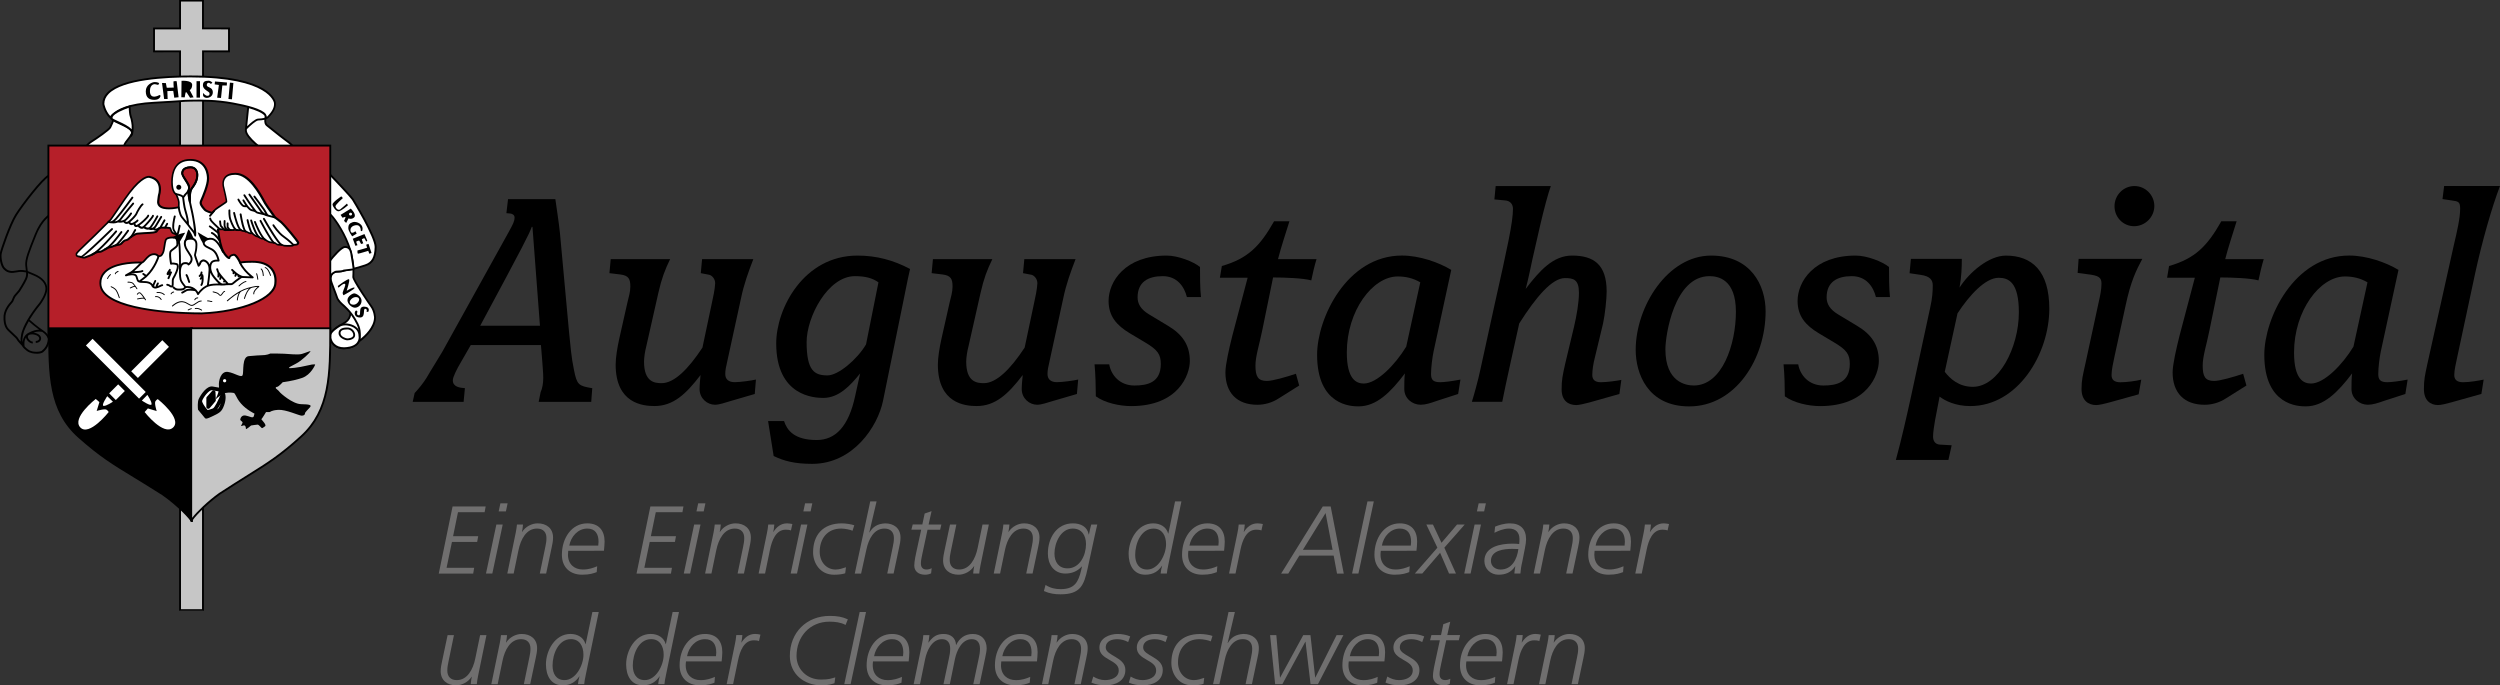 <?xml version="1.0" encoding="UTF-8"?>
<!-- Generator: Adobe Illustrator 25.0.0, SVG Export Plug-In . SVG Version: 6.00 Build 0)  -->
<svg xmlns="http://www.w3.org/2000/svg" xmlns:xlink="http://www.w3.org/1999/xlink" version="1.1" id="Ebene_1" x="0px" y="0px" viewBox="0 0 827.25 226.77" style="enable-background:new 0 0 827.25 226.77;" xml:space="preserve">
<rect x="0" y="0" width="827.25" height="226.77" fill="#333333" stroke="none"/>
<style type="text/css">
	.st0{fill:#C6C6C6;}
	.st1{clip-path:url(#SVGID_2_);}
	.st2{fill:#FFFFFF;}
	.st3{clip-path:url(#SVGID_4_);}
	.st4{clip-path:url(#SVGID_6_);}
	.st5{fill:#B61F29;}
	.st6{fill:#706F6F;}
</style>
<g>
	<g>
		<polygon class="st0" points="50.97,17 50.97,9.41 59.58,9.42 59.58,0.19 67.17,0.19 67.17,9.41 75.78,9.41 75.78,17 67.18,16.99     67.17,201.91 59.58,201.91 59.58,16.99 50.97,17   "></polygon>
		<g>
			<defs>
				<rect id="SVGID_1_" width="124.49" height="202.1"></rect>
			</defs>
			<clipPath id="SVGID_2_">
				<use xlink:href="#SVGID_1_" style="overflow:visible;"></use>
			</clipPath>
			<path class="st1" d="M67.48,202.22h-8.21V17.3l-8.61,0.01V9.1l8.61,0.01v-9.23h8.21v9.22l8.61,0.01v8.21L67.5,17.3L67.48,202.22z      M59.89,201.59h6.96l0.02-184.92l8.59,0.01V9.72l-8.61-0.01V0.5h-6.96v9.23l-8.61-0.01v6.96l8.61-0.01V201.59z"></path>
		</g>
		<path class="st2" d="M115.97,103.52c0,0,1.89,2.59,2.33,3.55c0.43,0.96,0.85,3.59,0.85,3.59s-0.71-1.8-2.11-2.6    c-1.17-0.67-3.65-0.82-4.05-0.58c-0.4,0.24,1.78-0.99,2.17-1.56C115.55,105.35,115.97,103.52,115.97,103.52L115.97,103.52z"></path>
		<g>
			<defs>
				<rect id="SVGID_3_" width="124.49" height="202.1"></rect>
			</defs>
			<clipPath id="SVGID_4_">
				<use xlink:href="#SVGID_3_" style="overflow:visible;"></use>
			</clipPath>
			<path class="st3" d="M11.95,117.03c-0.62,0-2.06-0.1-3.13-0.96l-0.09-0.07c-0.55-0.44-1.13-0.91-1.51-1.62h0     c-0.26-0.26-1.53-1.58-1.73-2.08c-0.09-0.23-0.8-0.89-1.49-1.53c-0.47-0.43-0.99-0.91-1.48-1.41c-1.43-1.43-1.35-3.9-1.35-4     c-0.19-2.61,1.68-4.74,2.38-5.54c0.11-0.13,0.2-0.23,0.23-0.28c0.06-0.11,0.14-0.3,0.23-0.52c0.2-0.49,0.43-1.05,0.69-1.35     c0.34-0.41,1.38-1.61,1.38-1.61l0,0c0,0,1.51-2.32,2.21-3.85c0.35-0.77,0.4-1.37,0.34-2.07l-0.16-0.02     c-0.41-0.07-1.36-0.22-2.09-0.13c-0.23,0.03-0.48,0.07-0.74,0.12c-0.83,0.13-1.68,0.27-2.14,0.17c-0.08-0.02-0.17-0.04-0.26-0.05     c-0.5-0.09-1.12-0.2-2.03-1.1c-1.09-1.09-1.51-3.83-1.31-5.16c0.19-1.27,3.1-9.72,5.1-12.96c1.89-3.05,8.73-12.05,10.93-13.12     c0.26-0.12,0.52-0.11,0.74,0.04c1.55,1.06,0.84,10.92,0.68,12.89l-0.02,0.19l-0.18,0.07c-0.03,0.01-2.93,1.3-5.07,6.61     c-2.27,5.63-3.27,8.2-3.12,10.1c0.04,0.52,0.1,0.97,0.16,1.39c0.03,0.18,0.05,0.35,0.07,0.52c0.01,0,0.01,0.01,0.02,0.01     c0.28,0.12,0.83,0.36,2.07,0.87c2.84,1.15,4.43,2.99,4.37,5.07c-0.06,2.18-2.11,4.9-2.2,5.02c-0.04,0.04-2,2.39-3.65,5.11     c0.54,0.51,2.7,2.36,4.49,3.55c2.16,1.43,2.15,2.9,2.15,2.97c-0.15,2.54-1.62,3.77-2.1,4.18c-0.04,0.04-0.07,0.06-0.09,0.08     c-0.34,0.34-1.4,0.5-2.01,0.5C12.25,117.03,12.13,117.03,11.95,117.03z M8.15,114.62c0.29,0.34,0.63,0.62,0.98,0.9l0.08,0.07     c1.18,0.95,3,0.81,3.01,0.81c0.76,0,1.48-0.21,1.59-0.32c0.03-0.03,0.07-0.07,0.13-0.12c0.43-0.36,1.75-1.47,1.88-3.73l0,0     c0,0-0.03-1.18-1.82-2.39c-0.52-0.11-1.45-0.29-2.92,0.22c1.92,0.29,2.56,1.24,2.52,2c-0.04,0.81-0.8,1.41-1.77,1.41v-0.63     c0.73,0,1.12-0.41,1.14-0.82c0.03-0.58-0.66-1.23-2.27-1.38c-0.53,0-0.96,0.09-1.22,0.27c-0.18,0.13-0.28,0.29-0.28,0.51     c0,0.71,0.92,1.62,1.65,1.62v0.62c-0.98,0-2.08-1-2.25-1.98C7.87,112.84,8.09,114.28,8.15,114.62z M7.96,109.57     c-0.03,0.09-0.06,0.17-0.08,0.26c-0.46,1.54-0.55,2.6-0.4,3.39c0.11-1.04,0.54-2.34,1.96-3.1c1.53-0.82,2.68-1.03,3.51-1.03     c-1.14-0.84-2.7-2.08-3.42-2.78C9.17,106.95,8.41,108.37,7.96,109.57z M9.28,90.39c0.03,0.67-0.06,1.32-0.41,2.09     c-0.72,1.57-2.22,3.87-2.28,3.96c-0.03,0.03-1.06,1.23-1.4,1.63c-0.2,0.23-0.42,0.78-0.59,1.19c-0.1,0.24-0.19,0.46-0.26,0.58     c-0.04,0.08-0.13,0.18-0.31,0.39c-0.72,0.82-2.4,2.74-2.23,5.12c0,0.06-0.07,2.34,1.17,3.57c0.49,0.49,1.01,0.96,1.47,1.39     c0.99,0.92,1.51,1.41,1.65,1.76c0.06,0.16,0.38,0.54,0.74,0.96c-0.07-0.63-0.03-1.4,0.18-2.34l-0.01,0     c0.05-0.37,0.19-0.82,0.36-1.29c0.49-1.48,1.36-3.09,2.27-4.53l0.13-0.23v0.02c1.52-2.38,3.12-4.28,3.23-4.41     c0.01-0.01,2-2.66,2.06-4.64c0.05-1.8-1.39-3.43-3.98-4.47C10.16,90.76,9.62,90.53,9.28,90.39z M16.3,58.42     c-0.02,0-0.04,0.01-0.07,0.02c-1.93,0.93-8.53,9.42-10.67,12.88C3.59,74.5,0.73,82.79,0.54,84.05c-0.18,1.19,0.23,3.72,1.14,4.63     c0.77,0.76,1.24,0.84,1.69,0.92c0.1,0.02,0.2,0.04,0.29,0.06c0.34,0.08,1.2-0.06,1.89-0.17c0.27-0.04,0.52-0.09,0.75-0.12     c0.81-0.11,1.81,0.05,2.26,0.13c-0.01-0.08-0.02-0.17-0.03-0.25c-0.06-0.42-0.12-0.89-0.16-1.42c-0.16-2.04,0.85-4.65,3.16-10.38     c1.97-4.88,4.54-6.5,5.23-6.87c0.37-4.73,0.48-11.52-0.42-12.14C16.33,58.42,16.32,58.42,16.3,58.42z"></path>
		</g>
		<path class="st2" d="M81.37,42.61c0,0,2.89-2.98,4.03-3.05c1.15-0.07,2.62-0.09,3.37-0.91c0.76-0.83,2.43-2.55,2.18-4.61    c-0.26-2.06-4.68-8.73-27.97-8.73c-13.85,0-28.84,1.99-28.79,9.08c0,0,0.57,4.31,4.63,6.12c4.06,1.81,4.98,2.56,4.86,3.58    c-0.11,1.01-2.57,3.05-2.59,4.26l-12.74,0.53c0,0,0.27-0.99,1.99-2.07c1.72-1.08,5.8-3.94,6.1-4.61c0.3-0.66,1.06-2.08,0.97-2.43    c-0.09-0.34-1.56-0.55-0.12-1.81c1.45-1.27,4.52-3.49,13.81-3.97c9.28-0.48,8.96-0.64,12.33-0.69c3.37-0.05,8.02-0.09,13.64,0.94    c5.62,1.03,11.17,2.61,10.82,4.47c-0.11,0.61-0.15,1.08-0.13,1.46c0,0.02,0,0.03,0,0.05c0.05,0.74,0.32,1.08,0.65,1.34    c0.5,0.39,5.53,4.47,6.76,5.3c1.24,0.82,2.71,2.66,2.71,2.66l-8.55,1.7c0,0-8.12-5.32-7.98-8.19l0.79-7.61    c0,0,5.85,1.51,5.82,3.28l-0.12,0.72"></path>
		<path d="M89.26,51.54l-0.11-0.07c-0.85-0.56-8.26-5.5-8.12-8.46l0.77-7.41c-1.39-0.37-3-0.72-4.8-1.05    c-5.68-1.05-10.44-0.98-13.58-0.94c-1.72,0.02-2.45,0.08-4.05,0.19c-1.49,0.11-3.75,0.27-8.27,0.5    c-8.74,0.45-11.96,2.44-13.62,3.89c-0.49,0.43-0.53,0.64-0.53,0.71v0c0.54,0.5,1.19,0.95,1.98,1.31c4.15,1.85,5.18,2.65,5.04,3.9    c-0.06,0.55-0.61,1.24-1.25,2.03c-0.62,0.78-1.33,1.66-1.34,2.2l-0.01,0.29L27.93,49.2l0.11-0.42c0.01-0.04,0.33-1.12,2.13-2.25    c2.03-1.27,5.75-3.96,5.98-4.47c0.07-0.15,0.16-0.33,0.25-0.53c0.23-0.47,0.69-1.43,0.69-1.69c0,0,0,0-0.01-0.01c0,0,0,0,0,0    c-0.03,0-0.09-0.05-0.14-0.08c-0.16-0.11-0.37-0.25-0.5-0.47c-2.16-2.05-2.55-4.73-2.57-4.87c-0.01-1.45,0.54-2.73,1.65-3.84    c4.83-4.87,19.28-5.59,27.46-5.59c26.86,0,28.24,8.64,28.28,9.01c0.26,2.12-1.31,3.83-2.15,4.75l-0.1,0.11    c-0.24,0.26-0.53,0.45-0.86,0.59l0,0.01l-0.02,0c-0.01,0-0.02,0.01-0.03,0.01c-0.03,0.26-0.03,0.49-0.02,0.69    c0.04,0.65,0.25,0.93,0.54,1.15c0.12,0.09,0.5,0.4,1.03,0.82c1.67,1.34,4.78,3.84,5.72,4.46c1.26,0.84,2.72,2.65,2.78,2.72    l0.32,0.4L89.26,51.54z M81.7,42.73l-0.03,0.33c-0.1,2.15,5.44,6.31,7.73,7.82l7.91-1.57c-0.5-0.58-1.46-1.64-2.3-2.2    c-0.95-0.64-4.08-3.15-5.76-4.5c-0.52-0.42-0.9-0.72-1.02-0.82c-0.35-0.27-0.71-0.67-0.77-1.56c-0.01-0.18-0.01-0.37,0-0.58    c-0.6,0.13-1.23,0.17-1.8,0.2l-0.22,0.01C84.7,39.92,82.8,41.61,81.7,42.73z M37.65,40.23c-0.11,0.35-0.33,0.85-0.68,1.58    c-0.09,0.2-0.18,0.38-0.25,0.52c-0.37,0.83-4.84,3.89-6.22,4.74c-0.91,0.57-1.39,1.11-1.63,1.47l11.94-0.5    c0.16-0.7,0.81-1.5,1.44-2.29c0.5-0.62,1.07-1.33,1.12-1.71c0.08-0.76-0.59-1.44-4.68-3.26C38.31,40.62,37.97,40.43,37.65,40.23z     M82.41,35.81l-0.62,5.94c0.96-0.91,2.68-2.45,3.59-2.5l0.22-0.01c0.61-0.03,1.31-0.07,1.91-0.24c0.02-0.11,0.03-0.23,0.06-0.34    c0.02-0.13,0-0.26-0.06-0.39C86.93,37.38,84.42,36.37,82.41,35.81z M88.16,38.18c0.07,0.16,0.12,0.33,0.12,0.5    c0.1-0.07,0.2-0.15,0.28-0.24l0.11-0.12c0.77-0.84,2.22-2.42,1.99-4.25c-0.01-0.09-1.35-8.46-27.66-8.46    c-8.08,0-22.34,0.7-27.01,5.41c-0.98,0.99-1.48,2.12-1.47,3.36c0,0,0.32,2.19,1.97,4.03c0.12-0.21,0.32-0.44,0.6-0.69    c1.73-1.52,5.06-3.58,13.99-4.04c4.52-0.24,6.77-0.39,8.26-0.5c1.56-0.11,2.35-0.17,4.09-0.19c3.17-0.06,7.97-0.11,13.7,0.94    c4.28,0.78,9.63,2.08,10.83,3.82C88.04,37.9,88.11,38.04,88.16,38.18z"></path>
		<path class="st2" d="M43.15,45.13c0.97-1.34,0.66-1.99,0.75-2.82c0.09-0.82-0.3-3-0.62-3.78c-0.32-0.78-0.4-3.29-0.4-3.29    s-6.66,2.15-5.9,3.99C37.05,40.05,46.19,42.47,43.15,45.13L43.15,45.13z"></path>
		<path d="M43.35,45.37l-0.46-0.42c0.27-0.37,0.45-0.71,0.55-1.04c-0.14-1.19-2.83-2.42-4.61-3.24c-1.51-0.69-2.08-0.98-2.16-1.35    c-0.11-0.29-0.09-0.6,0.05-0.92c0.8-1.73,5.52-3.29,6.05-3.46l0.4-0.13l0.01,0.42c0.02,0.68,0.13,2.58,0.38,3.18    c0.34,0.83,0.74,3.05,0.64,3.94c-0.02,0.18-0.02,0.36-0.02,0.54c0,0.32,0.01,0.68-0.11,1.1C44.09,44.47,43.84,44.94,43.35,45.37z     M42.58,35.67c-1.59,0.55-4.75,1.85-5.28,2.99c-0.08,0.17-0.09,0.31-0.03,0.45l0.02,0.09c0.1,0.11,1.05,0.55,1.81,0.9    c1.63,0.75,3.56,1.63,4.46,2.7c0-0.17,0-0.34,0.02-0.52c0.09-0.79-0.29-2.9-0.6-3.63C42.72,38.01,42.62,36.44,42.58,35.67z"></path>
		<path class="st2" d="M115.94,103.48c0,2.42-1.78,3.25-2.76,3.83c-0.78,0.46-3.95,2.3-3.95,3.73c0,3.09,2.91,4.23,4.25,4.23    c1.35,0,5.21-0.49,5.48-3.21c0.27-2.73-0.09-3.98-1.56-6.46c-1.47-2.48-3.37-4.2-4.29-4.99c-0.92-0.8-1.47-1.81-1.47-1.81    s-0.64-1.9-1.9-5.08c-1.25-3.19,1.11-3.8,1.41-3.8c0.31,0,1.93-0.09,2.23-0.25c0.31-0.15,2.3-0.55,2.88-0.61    c0.58-0.06,2.15-0.46,4.59-1.26c2.45-0.79,3.37-2.69,3.43-6.06c0.06-3.37-7.56-15.77-7.56-15.77c-0.89-1.29-8.08-8.79-8.08-8.79    l0.12,13.38c0.71,0.15,4.38,4.75,6.49,10.35c2.11,5.6,1.62,9.82,1.62,10.78c0,0.95,4.84,8.17,5.97,9.7    c1.13,1.53,1.23,3.71,1.23,3.71c-0.09,4.32-5.35,7.86-5.35,7.86"></path>
		<g>
			<defs>
				<rect id="SVGID_5_" width="124.49" height="202.1"></rect>
			</defs>
			<clipPath id="SVGID_6_">
				<use xlink:href="#SVGID_5_" style="overflow:visible;"></use>
			</clipPath>
			<path class="st4" d="M113.49,115.58c-1.59,0-4.57-1.33-4.57-4.54c0-1.41,2.3-2.94,4.03-3.96l0.31-0.18     c0.98-0.56,2.31-1.33,2.37-3.3c-1.14-1.4-2.25-2.36-2.71-2.76c-0.95-0.82-1.52-1.85-1.54-1.89c-0.03-0.07-0.68-1.97-1.91-5.11     c-0.53-1.34-0.52-2.42,0.03-3.22c0.56-0.83,1.48-1.01,1.68-1.01c0.42,0,1.87-0.11,2.09-0.22c0.37-0.18,2.41-0.58,2.99-0.64     c0.09-0.01,0.21-0.03,0.35-0.06c-0.09-1.92-0.46-4.58-1.62-7.66c-2.13-5.64-5.71-9.97-6.27-10.16l-0.24-0.05l0-0.25l-0.13-14.17     l0.55,0.57c0.29,0.31,7.22,7.54,8.11,8.83c0.32,0.52,7.68,12.53,7.62,15.95c-0.07,3.65-1.16,5.55-3.65,6.35     c-1.53,0.5-2.84,0.88-3.73,1.09c0.02,0.89-0.01,1.59-0.02,2.05c-0.01,0.19-0.02,0.34-0.02,0.45c0.02,0.79,4.4,7.48,5.91,9.52     c1.18,1.59,1.28,3.78,1.29,3.88c-0.09,4.32-4.97,7.79-5.45,8.12C117.94,115.06,115.08,115.58,113.49,115.58z M116.18,104.31     c-0.33,1.82-1.73,2.63-2.61,3.13l-0.3,0.18c-3.08,1.82-3.72,2.87-3.72,3.42c0,2.99,2.89,3.91,3.94,3.91     c0.05,0,4.88-0.04,5.17-2.93c0.28-2.73-0.12-3.9-1.52-6.27C116.83,105.24,116.51,104.76,116.18,104.31z M111.95,98.69     c0.01,0,0.53,0.94,1.38,1.67c0.69,0.59,2.78,2.41,4.35,5.07c1.46,2.46,1.9,3.77,1.61,6.65c0,0.03-0.01,0.06-0.01,0.08     c1.41-1.13,4.43-3.92,4.5-7.07c0,0-0.1-2.08-1.16-3.51c-0.67-0.91-6.03-8.72-6.03-9.89c0-0.11,0.01-0.27,0.02-0.48     c0.02-0.43,0.05-1.07,0.03-1.89c-0.12,0.02-0.22,0.04-0.31,0.05c-0.64,0.07-2.54,0.46-2.77,0.58c-0.43,0.22-2.35,0.28-2.37,0.28     c-0.11,0.01-0.78,0.16-1.17,0.76c-0.41,0.61-0.39,1.5,0.05,2.62C111.28,96.73,111.93,98.64,111.95,98.69L111.95,98.69z      M109.08,70.38c1.25,0.8,4.61,5.49,6.47,10.43c1.17,3.1,1.55,5.8,1.66,7.75c0.77-0.19,1.95-0.52,3.56-1.05     c2.22-0.72,3.15-2.39,3.21-5.77c0.06-3.24-7.44-15.48-7.51-15.6c-0.71-1.04-5.8-6.39-7.49-8.17L109.08,70.38z"></path>
		</g>
		<path class="st2" d="M115.79,114.99c3.81-0.85,3.16-3.85,3.16-3.85c0-2.66-2.49-3.59-4.1-3.77c-1.53-0.17-2.45,0.4-2.45,0.4    s-3.1,1.8-3.18,3.21C109.14,112.4,110.35,116.21,115.79,114.99L115.79,114.99z"></path>
		<path d="M113.81,115.54L113.81,115.54c-1.55,0-2.79-0.48-3.68-1.43c-0.91-0.97-1.28-2.28-1.22-3.15c0.09-1.54,3-3.27,3.33-3.47    c0.03-0.02,1.01-0.63,2.64-0.44c2.02,0.22,4.38,1.42,4.38,4.08l0,0c0.01,0,0.64,3.25-3.4,4.15    C115.13,115.46,114.44,115.54,113.81,115.54z M114.29,107.66c-1.07,0-1.72,0.38-1.72,0.39c-0.83,0.48-2.97,1.94-3.03,2.96    c-0.03,0.51,0.15,1.72,1.06,2.68c0.77,0.81,1.85,1.23,3.22,1.23c0,0,0,0,0,0c0.59,0,1.23-0.08,1.91-0.23    c3.44-0.77,2.95-3.37,2.92-3.48c-0.01-2.96-3.19-3.45-3.83-3.52C114.63,107.67,114.45,107.66,114.29,107.66z"></path>
		<path class="st2" d="M108.86,86.68c0,0,3.83-5.09,5.36-4.96c1.2,0.1,1.87,0.59,2.15,2.98c0,0,0.74,4.22,0.62,4.37    c-0.19,0.23-3.21,0.35-3.38,0.54c-0.17,0.2-1.9,0.27-2.37,0.29c-0.47,0.03-1.75,0.87-1.8,1.48c-0.05,0.62-1.11,0.42-1.11,0.42    L108.86,86.68L108.86,86.68z"></path>
		<path d="M108.7,92.14c-0.23,0-0.42-0.04-0.42-0.04l-0.28-0.06l0.57-5.49l0.05-0.07c0.39-0.52,3.88-5.09,5.55-5.09l0.08,0    c1.54,0.12,2.17,0.97,2.44,3.25c0.76,4.34,0.66,4.47,0.54,4.6c-0.15,0.18-0.45,0.24-2,0.41c-0.53,0.05-1.24,0.13-1.43,0.19    c-0.13,0.12-0.5,0.28-2.55,0.35c-0.36,0.02-1.47,0.79-1.5,1.2C109.73,91.62,109.6,92.14,108.7,92.14z M108.67,91.51    c0.14-0.02,0.44-0.01,0.46-0.16c0.07-0.8,1.49-1.73,2.09-1.77c1.31-0.05,2.06-0.15,2.19-0.22c0.1-0.12,0.33-0.17,1.75-0.32    c0.5-0.05,1.22-0.13,1.52-0.19c-0.04-0.56-0.33-2.42-0.62-4.1c-0.28-2.41-0.92-2.64-1.86-2.72c0,0,0,0,0,0    c-1.04,0-3.61,2.9-5.03,4.77L108.67,91.51z"></path>
		<path class="st2" d="M115.02,108.68c1.07,0,2.19,0.98,2.19,2.19c0,1.21-1.79,1.43-2.28,1.43c-0.49,0-2.57-0.61-2.57-2.05    C112.36,108.81,113.95,108.68,115.02,108.68L115.02,108.68z"></path>
		<path d="M114.93,112.61c-0.67,0-2.89-0.74-2.89-2.36c0-1.88,2.24-1.88,2.98-1.88c1.18,0,2.5,1.07,2.5,2.5    C117.52,112.3,115.65,112.61,114.93,112.61z M115.02,109c-1.65,0-2.35,0.38-2.35,1.25c0,1.16,1.83,1.74,2.26,1.74    c0.41,0,1.97-0.19,1.97-1.11C116.9,109.82,115.89,109,115.02,109z"></path>
		<path d="M51.19,27.15c-0.82,0-2.95,0.88-2.95,3.04c0,2.16,1.15,2.85,2.86,2.85c1.7,0,2.01-1.09,2.01-1.33    c0-0.24-0.37-0.31-0.46-0.21c0,0-3.04,1.73-3.04-1.37c0-2.4,1.64-2.28,1.64-2.28l1.12,0.24l0.3-0.58    C52.68,27.52,52.22,27.15,51.19,27.15L51.19,27.15z"></path>
		<path d="M53.61,27.46l0.7,5.29h1.16l-0.09-2.61l1.95-0.06l0.34,2.25l1.43-0.15l-0.64-5.32c0,0-1-0.06-1.06,0.12    c-0.06,0.18,0.09,2,0.09,2l-2.31,0.06l-0.3-1.55L53.61,27.46L53.61,27.46z"></path>
		<path d="M60.01,32.18l0.06-5.44c0,0,3.55-0.27,3.52,1.37c-0.03,1.37-0.82,1.7-0.82,1.7l1.28,2.4l-1.15,0.15    c0,0-1.28-2.03-1.25-1.85c0,0-0.19,0-0.25,0.18c-0.14,0.47-0.27,1.52-0.27,1.52L60.01,32.18L60.01,32.18z"></path>
		<polygon points="66.18,32.3 65.03,32.3 65.03,26.86 66.18,26.86 66.18,32.3   "></polygon>
		<polygon points="76.75,32.86 75.59,32.76 76.08,27.35 77.23,27.45 76.75,32.86   "></polygon>
		<path d="M69.79,27.78c0,0-0.45-0.43-0.82-0.39c-0.36,0.03-0.55,0.45-0.55,0.7c0,1.09,2,0.49,2,2.49c0,1.46-1.46,1.82-1.94,1.82    c-0.49,0-1.25-0.24-1.28-0.85c-0.03-0.61-0.03-0.61-0.03-0.61v-0.18c0,0,0.85,0.98,1.46,0.94c0.61-0.03,0.73-0.27,0.7-0.85    c-0.03-0.58-2.19-1.12-2.19-2.61c0-1.49,1.03-1.46,1.79-1.52c0.76-0.06,1.34,0.64,1.34,0.64L69.79,27.78L69.79,27.78z"></path>
		<polygon points="71.13,26.96 75.11,27.3 75.03,28.3 73.57,28.27 73.13,32.42 71.86,32.33 72.43,28.11 71.04,27.93 71.13,26.96       "></polygon>
		<path d="M112.94,64.97l0.52,0.57c0,0-2.55,2.25-2.46,2.77c0.09,0.52,0.85,1.52,1.61,0.94c0.76-0.58,2.19-1.88,2.19-1.88l0.34,0.54    c0,0-2.25,2.01-3.13,2.01c-0.88,0-1.91-1.52-1.97-2.25C109.96,66.94,112.94,64.97,112.94,64.97L112.94,64.97z"></path>
		<path d="M112.7,71.1l3.37-2.07c0,0,2.04,1.91,1.13,2.89c-0.76,0.81-1.89,0.36-1.89,0.36l-0.76,1.49l-0.7-0.67l0.48-1.12    l-0.06-0.24l-0.94,0.3L112.7,71.1L112.7,71.1z"></path>
		<path class="st2" d="M116.5,70.85c0-0.26-0.22-0.47-0.5-0.47c-0.28,0-0.5,0.21-0.5,0.47c0,0.26,0.22,0.47,0.5,0.47    C116.27,71.31,116.5,71.11,116.5,70.85L116.5,70.85z"></path>
		<path d="M119.38,76.36c0,0,0.18-2.55-2.34-1.67c-1.55,0.58-1.15,2.34-0.55,2.34c0.61,0,1.09-0.52,1.09-0.52l0.46,0.76l-1.49,0.94    c0,0-1.3-1.7-1.3-2.74c0-1.03,0.36-1.61,1.52-1.97c1.15-0.36,3.82,0.67,3.07,2.92C119.78,76.6,119.38,76.36,119.38,76.36    L119.38,76.36z"></path>
		<path d="M121.54,79.64l-0.94-2.19L116.74,79l0.85,2.34l0.7-0.21c0,0-0.55-1.12-0.36-1.22c0.19-0.09,0.85-0.45,1-0.21    c0.15,0.25,0.55,1.03,0.55,1.03l0.73-0.21c0,0-0.55-1.28-0.46-1.37c0.09-0.09,0.73-0.39,0.85-0.3c0.12,0.09,0.55,1.1,0.55,1.1    L121.54,79.64L121.54,79.64z"></path>
		<path d="M122.94,83.72l-0.73,0.24l-0.36-0.97c0,0-3.01,0.95-3.34,0.95c-0.33,0-0.21-1.07-0.21-1.07s1.99-0.49,3.18-0.91    c-0.12-0.43-0.31-0.98-0.31-0.98l0.77-0.3"></path>
		<path d="M111.76,94.65c0,0,3.46-2.65,3.76-2.21c0.3,0.43-0.8,3.78-0.8,3.78s2.26-1.39,2.6-1.02c0.35,0.37-3.65,2.5-3.65,2.5    s-0.38-0.5-0.26-0.95c0.25-0.98,1.08-2.4,0.78-2.76c-0.43-0.52-2.17,1.22-2.17,1.22L111.76,94.65L111.76,94.65z"></path>
		<path d="M117.21,97.08c0.68,0,2.43,1,2.43,2.44c0,1.43-1.15,2.3-2.19,2.3c-1.04,0-2.48-1.24-2.48-2.5    C114.97,98.06,116.64,97.08,117.21,97.08L117.21,97.08z"></path>
		<path class="st2" d="M117.8,98.3c0.61,0,1.04,0.28,1.04,0.83s-0.76,1.69-1.82,1.69c-1.06,0-1.29-0.54-1.29-0.93    C115.73,99.49,116.49,98.3,117.8,98.3L117.8,98.3z"></path>
		<path d="M117.93,102.73l0.37,0.37c0,0-0.57,1.17,0.43,1.24c1,0.06-0.41-2.94,1.78-2.87c2.2,0.07,1.37,1.69,1.37,1.69l-0.58,0.06    c0,0,0.37-1.02-0.48-1.04c-0.85-0.02,0.33,3.04-1.85,2.88C116.8,104.92,117.25,102.79,117.93,102.73L117.93,102.73z"></path>
		<polygon class="st5" points="109.29,111.29 16.02,111.29 16.02,48.18 109.29,48.18 109.29,111.29   "></polygon>
		<path d="M109.6,111.6h-93.9V47.86h93.9V111.6z M16.33,110.97h92.65V48.49H16.33V110.97z"></path>
		<path d="M16.28,108.64c0,15.67,0.09,27.36,9.89,36.03c9.8,8.67,13.86,10.09,27.72,18.94c4.94,3.45,9.62,8.3,9.62,9.12v-64.09    C63.52,108.64,17.78,108.64,16.28,108.64L16.28,108.64z"></path>
		<path d="M63.2,172.73c-0.09-0.69-4.38-5.3-9.49-8.87c-3.88-2.47-6.96-4.35-9.68-6.01c-6.86-4.18-11-6.69-18.07-12.95    c-10-8.84-10-20.94-10-36.27v-0.31h47.87v64.4L63.2,172.73z M16.59,108.95c0,15.02,0.07,26.89,9.79,35.48    c7.03,6.22,11.15,8.73,17.98,12.89c2.72,1.66,5.81,3.54,9.7,6.02c3.72,2.6,7.65,6.28,9.14,8.23v-62.62H16.59z"></path>
		<path class="st0" d="M109.29,108.63c0,15.67-0.09,27.17-9.63,35.84c-9.55,8.68-13.51,10.09-27.01,18.94    c-4.82,3.45-9.38,8.3-9.38,9.12v-63.9C63.27,108.63,107.83,108.63,109.29,108.63L109.29,108.63z"></path>
		<path d="M63.58,172.53l-0.63-0.01v-64.21h46.65v0.31c0,15.21,0,27.23-9.74,36.07c-6.89,6.26-10.92,8.78-17.61,12.96    c-2.65,1.66-5.65,3.53-9.44,6.01C67.84,167.24,63.66,171.84,63.58,172.53z M63.58,108.94v62.41c1.47-1.96,5.27-5.62,8.88-8.2    c3.8-2.49,6.81-4.37,9.46-6.03c6.66-4.16,10.67-6.67,17.52-12.89c9.46-8.59,9.53-20.38,9.53-35.29H63.58z"></path>
		<path class="st2" d="M52.41,84.79c0,0-0.46-0.68-1.38-0.68c-2.29,0-3.17,2.77-4.15,2.77c0,0-13.82-0.74-13.68,6.95    c0.14,7.7,19.77,9.87,33.68,9.87c14.02-0.6,24.2-5.24,24.2-10.18c0,0,1.03-6.9-7.61-6.9c-3.43,0-4.03,0.31-4.03,0.31    s-1.29-2.77-2.15-2.63c-0.86,0.14-1.34,0.46-1.37,0.98c-0.03,0.51-1.75-0.72-2.61-3.24c-0.86-2.52-1.23-6.15-1.23-6.15    s1.34-0.06,1.57-0.02c0.23,0.02,0.52,0.25,0.94,0.28c0.43,0.03,0.37-0.03,1.03-0.03c0.66,0,1.06,0,1.2,0c0.14,0,0.66,0,0.66-0.09    c0-0.09,0.26-0.09,0.4-0.03c0.14,0.06,0.14,0.14,0.8,0.14c0.66,0,0.86-0.06,1.09,0.03c0.23,0.09,0.14,0.17,0.43,0.2    c0.28,0.03,0.52,0.11,0.6,0.11c0.09,0,0.83,0.2,0.94,0.29c0.12,0.09,0.86,0.46,1,0.43c0.14-0.03,0.52-0.17,0.71,0.03    c0.2,0.2,1.14,0.97,1.49,0.97c0.34,0,0.86,0.31,1,0.46c0.14,0.14,0.51,0.29,0.86,0.29c0.34,0,0.6,0.12,0.68,0.2    c0.09,0.08,1.37,1,1.98,1.03c0.6,0.03,1.46,0.14,1.69,0.34c0.23,0.2,0.29,0.37,0.92,0.46c0.63,0.08,0.94-0.14,1.49,0.17    c0.54,0.32,2.23,0.17,2.66,0.17c0.43,0,0.66-0.11,0.74-0.23c0.08-0.11,0.49-0.11,0.89-0.11c0.4,0,0.77-0.26,0.77-0.66    c0-0.4-4.4-5.78-5.69-6.86c-1.29-1.09-2.03-1.43-2.23-1.86c-0.2-0.43-2.06-2.77-3.01-4.35c-0.94-1.57-4.72-9.67-9.78-9.72    c-5.06-0.06-4.03,4.15-4.03,4.15s1.14,4.72,1.03,5.03c-0.11,0.32-3.23,2.12-3.86,2.8c-0.63,0.69-0.86,0.95-0.86,0.95    s-1.98-0.46-2.49-1.09c-0.51-0.63-1.66-1.75-1.23-2.74c0.43-1.01,2.34-5.21,2.34-7.56c0-2.35-1.14-6.15-5.86-6.15    c-4.72,0-6.07,3.66-6.07,7.3c0,3.63,1.37,4.03,1.37,4.03s0.86,1.92,0.89,2.63c0.03,0.72-0.03,1.72-0.03,1.72s-1.72,0.37-3.09,0.37    c-1.37,0-3.93-0.16-3.69-2.43c0.23-2.15,0.37-2.37,0.37-2.37s1.35-4.64-3.2-5.61c0,0-2.46-1.06-8.3,7.44    c-6.29,9.16-3.49,5.44-7.24,9.3c-3.75,3.87-8.61,8.13-8.7,8.7c-0.09,0.57,0.14,0.83,0.74,0.88c0.6,0.06,0.52,0.12,1.03,0.26    c0.51,0.15,0.77,0.15,0.91,0.12c0.14-0.03,2.52-0.92,2.95-1.23c0.43-0.31,1.35-0.69,1.77-0.66c0.43,0.03,0.74-0.14,0.94-0.2    c0.2-0.06,2.06-1.23,2.32-1.26c0.26-0.03,1.35-0.29,1.46-0.4c0.11-0.12,1.2-0.43,1.66-0.46c0.46-0.03,0.94-0.28,1.03-0.37    c0.09-0.08,0.89-1.09,1.43-1.14c0.54-0.06,1.06-0.43,1.2-0.63c0.14-0.2,1.89-1.49,2.72-1.57c0.83-0.08,3.46-0.26,4.06-0.26    c0.6,0,2-0.2,2.23-0.4c0.23-0.2,0.74-1.38,1.63-1.35c0.89,0.03,2.83,0,2.95,0.2c0.12,0.2,0.43,1.4,0.89,1.6    c0.46,0.2,1.4,0.43,1.43,0.69c0.03,0.26-1.12,0.8-1.12,0.8s-2.29-0.23-2.69,0.86c-0.4,1.09-0.45,3.4-0.91,4.24    C53.47,84.54,53.41,84.73,52.41,84.79L52.41,84.79z"></path>
		<path d="M66.89,104.02c-5.64,0-33.81-0.49-33.99-10.18c-0.03-1.58,0.5-2.93,1.58-4.03c2.89-2.94,8.96-3.26,11.44-3.26    c0.62,0,0.99,0.02,0.99,0.02c0.22,0,0.59-0.43,0.95-0.85c0.7-0.81,1.65-1.93,3.18-1.93c0.8,0,1.3,0.44,1.51,0.67    c0.63-0.05,0.68-0.14,1.04-0.79l0.07-0.12c0.22-0.4,0.35-1.28,0.47-2.12c0.11-0.76,0.23-1.54,0.42-2.07    c0.33-0.89,1.54-1.08,2.49-1.08c0.19,0,0.34,0.01,0.44,0.02c0.3-0.15,0.6-0.32,0.77-0.45c-0.18-0.08-0.46-0.19-0.64-0.25    c-0.19-0.07-0.37-0.13-0.5-0.19c-0.43-0.19-0.69-0.8-0.94-1.47c-0.03-0.08-0.05-0.14-0.07-0.19c-0.31-0.08-1.39-0.09-1.98-0.1    c-0.28,0-0.53-0.01-0.73-0.02l0,0c-0.51,0-0.89,0.56-1.14,0.93c-0.11,0.15-0.19,0.27-0.27,0.34c-0.37,0.33-2.05,0.48-2.44,0.48    c-0.58,0-3.17,0.17-4.03,0.26c-0.71,0.08-2.34,1.27-2.5,1.45c-0.18,0.26-0.76,0.68-1.41,0.75c-0.13,0.01-0.45,0.15-1.15,0.95    c-0.05,0.05-0.08,0.09-0.09,0.1c-0.16,0.16-0.73,0.42-1.23,0.46c-0.41,0.03-1.34,0.3-1.48,0.39c-0.21,0.2-1.51,0.46-1.62,0.47    c-0.13,0.04-0.87,0.47-1.31,0.73c-0.66,0.39-0.84,0.49-0.95,0.52c-0.03,0.01-0.08,0.03-0.13,0.05c-0.2,0.08-0.51,0.2-0.92,0.16h0    c-0.37,0-1.18,0.31-1.57,0.6c-0.49,0.36-2.9,1.25-3.07,1.28c-0.26,0.06-0.59,0.01-1.06-0.12c-0.19-0.05-0.31-0.09-0.4-0.13    c-0.15-0.06-0.23-0.08-0.57-0.12c-0.4-0.04-0.68-0.16-0.85-0.38c-0.17-0.21-0.22-0.49-0.17-0.86c0.06-0.39,0.97-1.29,3.76-3.95    c1.6-1.52,3.4-3.25,5.03-4.92c0.95-0.98,1.49-1.48,1.85-1.82c0.77-0.71,0.77-0.71,2.6-3.41c0.65-0.96,1.53-2.25,2.75-4.03    c4.55-6.63,7.12-7.62,8.25-7.62c0.25,0,0.39,0.05,0.43,0.07c1.34,0.28,2.36,0.94,2.96,1.95c1.06,1.77,0.45,3.94,0.42,4.03    c-0.01,0.03-0.02,0.05-0.03,0.08v0c0.01,0-0.13,0.37-0.33,2.24c-0.06,0.54,0.05,0.96,0.34,1.28c0.73,0.81,2.46,0.81,3.04,0.81    c1.03,0,2.28-0.22,2.79-0.32c0.02-0.33,0.03-0.96,0.02-1.45c-0.02-0.5-0.55-1.82-0.81-2.4c-0.41-0.21-1.45-1.08-1.45-4.27    c0-2.84,0.83-7.61,6.38-7.61c4.56,0,6.18,3.48,6.18,6.46c0,2.22-1.62,5.96-2.23,7.37l-0.13,0.31c-0.3,0.69,0.46,1.57,0.96,2.15    c0.08,0.1,0.16,0.19,0.23,0.27c0.3,0.36,1.4,0.75,2.14,0.93c0.13-0.14,0.36-0.4,0.74-0.81c0.35-0.38,1.32-1.01,2.25-1.63    c0.6-0.4,1.35-0.89,1.54-1.07c-0.02-0.47-0.53-2.78-1.03-4.85c-0.02-0.07-0.43-1.82,0.61-3.15c0.72-0.92,1.94-1.39,3.63-1.39    l0.11,0c4.67,0.05,8.14,6.4,9.62,9.11c0.18,0.33,0.32,0.59,0.43,0.77c0.54,0.9,1.37,2.04,2.04,2.96c0.58,0.79,0.89,1.22,0.98,1.42    c0.08,0.18,0.38,0.4,0.8,0.7c0.36,0.26,0.8,0.59,1.35,1.05c0.9,0.76,5.8,6.44,5.8,7.1c0,0.54-0.48,0.97-1.09,0.97    c-0.21,0-0.55,0-0.67,0.04c-0.14,0.15-0.41,0.31-0.96,0.31c-0.08,0-0.19,0.01-0.34,0.01c-0.24,0.01-0.55,0.02-0.88,0.02    c-0.8,0-1.31-0.08-1.6-0.25c-0.28-0.16-0.47-0.14-0.71-0.12c-0.19,0.02-0.4,0.03-0.67-0.01c-0.57-0.08-0.77-0.23-0.98-0.44    c-0.03-0.03-0.06-0.06-0.1-0.09c-0.12-0.1-0.76-0.23-1.49-0.26c-0.75-0.03-2.11-1.05-2.18-1.12c-0.03-0.02-0.19-0.11-0.47-0.11    c-0.4,0-0.86-0.16-1.08-0.37c-0.11-0.11-0.54-0.37-0.78-0.37c-0.56,0-1.7-1.05-1.71-1.06c-0.15-0.01-0.25,0.02-0.33,0.03    l-0.09,0.02c-0.02,0.01-0.06,0.01-0.08,0.01c-0.3,0-1.08-0.42-1.18-0.5c-0.09-0.04-0.66-0.21-0.78-0.22    c-0.03,0.02-0.12-0.02-0.23-0.04c-0.1-0.02-0.23-0.06-0.38-0.07c-0.22-0.02-0.33-0.08-0.43-0.17c-0.03-0.02-0.03-0.03-0.08-0.05    c-0.07-0.03-0.19-0.03-0.43-0.02c-0.14,0.01-0.32,0.01-0.55,0.01c-0.56,0-0.72-0.06-0.87-0.14c-0.05-0.02-0.08-0.03-0.12-0.04    c-0.17,0.15-0.53,0.15-0.87,0.15h-1.2c-0.3,0-0.45,0.01-0.56,0.02c-0.15,0.02-0.24,0.02-0.49,0.01c-0.31-0.02-0.55-0.13-0.73-0.2    c-0.09-0.03-0.18-0.08-0.23-0.08c-0.2-0.03-0.8-0.01-1.19,0.01c0.12,0.95,0.49,3.74,1.18,5.75c0.6,1.75,1.6,2.79,2.04,3.06    c0.15-0.52,0.68-0.86,1.59-1.02c0.02,0,0.1-0.01,0.12-0.01c0.88,0,1.84,1.74,2.25,2.58c0.46-0.11,1.51-0.25,3.87-0.25    c2.97,0,5.16,0.8,6.51,2.36c1.81,2.1,1.43,4.78,1.41,4.89c0,5.25-10.76,9.86-24.5,10.45C66.9,104.02,66.89,104.02,66.89,104.02z     M45.91,87.18c-2.4,0-8.27,0.3-10.99,3.07c-0.95,0.97-1.43,2.18-1.4,3.58c0.13,7.06,18.05,9.56,33.36,9.56    c13.18-0.57,23.9-4.99,23.9-9.87c0.01-0.07,0.35-2.57-1.27-4.44c-1.23-1.42-3.26-2.14-6.03-2.14c-3.2,0-3.87,0.27-3.9,0.29    c-0.15,0.07-0.35,0-0.42-0.15c-0.55-1.19-1.4-2.46-1.8-2.46c-0.73,0.12-1.11,0.35-1.13,0.69c-0.01,0.24-0.19,0.41-0.43,0.41    c-0.62,0-2.05-1.42-2.78-3.56c-0.86-2.52-1.23-6.07-1.25-6.22c-0.01-0.09,0.02-0.17,0.07-0.24c0.06-0.06,0.14-0.1,0.22-0.11    c0,0,1.4-0.05,1.63-0.02c0.13,0.01,0.26,0.07,0.39,0.13c0.16,0.07,0.33,0.14,0.53,0.15c0.19,0.01,0.27,0.01,0.39-0.01    c0.12-0.01,0.28-0.02,0.62-0.02h1.2c0.25,0,0.38-0.01,0.45-0.02c0.07-0.08,0.19-0.13,0.38-0.13c0.12,0,0.25,0.02,0.35,0.06    c0.04,0.01,0.07,0.03,0.1,0.05c0.06,0.03,0.13,0.07,0.58,0.07c0.22,0,0.39-0.01,0.52-0.02c0.27-0.01,0.43-0.03,0.68,0.07    c0.14,0.05,0.21,0.11,0.27,0.16c0,0.01,0.02,0.01,0.08,0.02c0.18,0.02,0.34,0.06,0.46,0.09c0.05,0.01,0.09,0.02,0.12,0.03h0    c0.13,0,0.94,0.22,1.12,0.35c0.11,0.08,0.68,0.35,0.81,0.37c0.1-0.04,0.26-0.08,0.42-0.08c0.27,0,0.43,0.11,0.52,0.2    c0.25,0.26,1.06,0.86,1.27,0.88c0.45,0,1.04,0.37,1.22,0.55c0.06,0.06,0.34,0.19,0.63,0.19c0.42,0,0.76,0.14,0.9,0.29    c0.15,0.13,1.31,0.92,1.77,0.94c0.25,0.01,1.5,0.08,1.88,0.42c0.04,0.04,0.09,0.08,0.12,0.12c0.13,0.13,0.21,0.21,0.63,0.27    c0.21,0.02,0.38,0.02,0.54,0c0.3-0.02,0.59-0.07,1.06,0.2c0.1,0.06,0.41,0.16,1.29,0.16c0.31,0,0.62-0.01,0.85-0.02    c0.16,0,0.28-0.01,0.36-0.01c0.39,0,0.5-0.1,0.5-0.11c0.17-0.23,0.52-0.24,1.13-0.24c0.23,0,0.46-0.13,0.46-0.35    c-0.18-0.45-4.3-5.55-5.58-6.63c-0.53-0.45-0.97-0.77-1.32-1.03c-0.53-0.39-0.84-0.62-1-0.94c-0.07-0.15-0.48-0.72-0.92-1.31    c-0.68-0.93-1.52-2.09-2.07-3.01c-0.11-0.18-0.26-0.46-0.44-0.79c-1.31-2.39-4.78-8.73-9.08-8.78h-0.1    c-1.48,0-2.54,0.38-3.13,1.14c-0.85,1.09-0.5,2.6-0.49,2.62c1.17,4.81,1.06,5.12,1.02,5.22c-0.08,0.23-0.43,0.48-1.79,1.37    c-0.82,0.54-1.84,1.21-2.13,1.53c-0.62,0.68-0.85,0.94-0.85,0.94c-0.08,0.09-0.19,0.11-0.31,0.1c-0.21-0.05-2.1-0.5-2.66-1.2    c-0.06-0.08-0.14-0.16-0.22-0.26c-0.6-0.7-1.51-1.76-1.05-2.81l0.13-0.32c0.6-1.37,2.18-5.03,2.18-7.12    c0-0.97-0.27-5.84-5.55-5.84c-4.75,0-5.75,3.8-5.75,6.99c0,3.28,1.14,3.73,1.16,3.73c0.08,0.03,0.16,0.09,0.19,0.17    c0.09,0.2,0.88,2,0.91,2.75c0.03,0.72-0.03,1.71-0.03,1.75c-0.01,0.14-0.11,0.26-0.25,0.29c-0.07,0.02-1.76,0.38-3.16,0.38    c-1.11,0-2.68-0.1-3.5-1.02c-0.41-0.46-0.58-1.05-0.5-1.76c0.08-0.77,0.24-2.07,0.39-2.44c0.05-0.18,0.52-2.06-0.36-3.52    c-0.51-0.85-1.39-1.41-2.61-1.68c-0.05-0.02-0.11-0.03-0.24-0.03c-0.63,0-3.06,0.53-7.74,7.34c-1.22,1.78-2.1,3.07-2.75,4.03    c-1.87,2.76-1.87,2.76-2.69,3.52c-0.35,0.33-0.89,0.82-1.83,1.79c-1.63,1.68-3.45,3.41-5.04,4.94c-1.69,1.61-3.44,3.28-3.58,3.62    c-0.01,0.1-0.02,0.27,0.05,0.35c0.06,0.08,0.21,0.13,0.42,0.14c0.41,0.04,0.54,0.08,0.73,0.15c0.08,0.03,0.18,0.07,0.36,0.12    c0.36,0.11,0.63,0.14,0.77,0.11c0.21-0.06,2.45-0.91,2.82-1.18c0.46-0.33,1.39-0.72,1.91-0.72l0.15,0c0.23,0,0.42-0.07,0.59-0.13    c0.06-0.02,0.12-0.04,0.17-0.06c0.08-0.03,0.48-0.27,0.81-0.46c1.03-0.6,1.38-0.79,1.56-0.81c0.25-0.02,1.17-0.26,1.31-0.34    c0.18-0.19,1.4-0.49,1.82-0.52c0.37-0.02,0.76-0.23,0.84-0.29l0.05-0.06c0.45-0.52,1.04-1.11,1.56-1.16    c0.47-0.05,0.89-0.38,0.98-0.5c0.19-0.27,2.02-1.61,2.94-1.71c0.8-0.08,3.47-0.26,4.09-0.26c0.62,0,1.83-0.2,2.03-0.33    c0.02-0.02,0.1-0.13,0.16-0.22c0.31-0.45,0.82-1.2,1.64-1.2c0.24,0.01,0.49,0.01,0.76,0.02c1.97,0.03,2.34,0.08,2.49,0.35    c0.03,0.05,0.08,0.18,0.14,0.35c0.1,0.28,0.38,1.02,0.6,1.12c0.12,0.05,0.29,0.11,0.46,0.17c0.62,0.22,1.12,0.39,1.16,0.77    c0.01,0.15,0.05,0.48-1.3,1.12c-0.05,0.02-0.11,0.03-0.16,0.03c-0.01,0-0.19-0.02-0.46-0.02c-0.5,0-1.68,0.06-1.9,0.67    c-0.17,0.47-0.28,1.22-0.39,1.94c-0.14,0.94-0.27,1.83-0.55,2.33l-0.06,0.12c-0.44,0.81-0.63,1.07-1.71,1.13    c-0.1,0.01-0.21-0.04-0.28-0.14c-0.01-0.02-0.39-0.54-1.11-0.54c-1.24,0-2.05,0.95-2.71,1.71c-0.49,0.57-0.91,1.06-1.44,1.06    C46.86,87.19,46.51,87.18,45.91,87.18z"></path>
		<path class="st2" d="M69.49,71.41c0,0,1-1.27,1.35-1.64"></path>
		<path d="M69.49,71.72c-0.07,0-0.14-0.02-0.19-0.07c-0.14-0.11-0.16-0.3-0.05-0.44c0.04-0.05,1.01-1.28,1.36-1.65    c0.12-0.13,0.32-0.13,0.44-0.02c0.13,0.12,0.13,0.32,0.02,0.44c-0.33,0.36-1.32,1.61-1.33,1.62    C69.67,71.68,69.58,71.72,69.49,71.72z"></path>
		<path class="st5" d="M62.85,66.95c0,0-0.2-3.38,0.5-4.43c0.7-1.05,2.03-2.71,1.93-4.76c-0.1-2.05-1.5-2.68-3.13-2.31    c-1.63,0.38-1.63,0.98-1.83,1.78c-0.05,1.48,2.63,3.88,2.2,5.26C62.1,63.87,62.85,66.95,62.85,66.95L62.85,66.95z"></path>
		<path d="M62.54,67.02c-0.03-0.13-0.77-3.18-0.32-4.62c0.18-0.6-0.44-1.58-1.05-2.53c-0.61-0.96-1.19-1.86-1.17-2.65l0.06-0.26    c0.17-0.74,0.33-1.43,2.02-1.82c0.32-0.07,0.63-0.11,0.92-0.11c1.54,0,2.51,1.01,2.6,2.71c0.09,1.93-1,3.52-1.73,4.58l-0.26,0.37    c-0.53,0.79-0.5,3.33-0.45,4.24L62.54,67.02z M63,55.66c-0.25,0-0.51,0.03-0.78,0.09c-1.3,0.3-1.39,0.67-1.55,1.35l-0.05,0.2    c-0.01,0.52,0.54,1.39,1.08,2.22c0.72,1.12,1.39,2.18,1.12,3.06c-0.07,0.22-0.1,0.5-0.11,0.81c0.09-0.42,0.21-0.79,0.38-1.05    l0.26-0.38c0.72-1.04,1.7-2.47,1.62-4.19C64.9,56.41,64.2,55.66,63,55.66z"></path>
		<path d="M59.99,61.96c0,0.46-0.37,0.83-0.83,0.83c-0.46,0-0.83-0.37-0.83-0.83c0-0.45,0.37-0.83,0.83-0.83    C59.62,61.13,59.99,61.51,59.99,61.96L59.99,61.96z"></path>
		<path d="M65.53,97.63c-0.01,0-0.02,0-0.04,0c-0.12-0.02-0.22-0.1-0.26-0.21c-0.01-0.04-0.19-0.57-0.68-1.09    c-0.9-0.16-2.36-0.26-2.83,0.05c-0.81,0.54-1.31,0.74-1.33,0.75c-0.15,0.07-0.34-0.01-0.41-0.17c-0.07-0.16,0.01-0.34,0.17-0.41    c0,0,0.47-0.2,1.22-0.7c0.47-0.32,1.37-0.34,2.12-0.29c-0.39-0.17-0.86-0.29-1.42-0.31c-0.54,0-0.58,0.07-0.7,0.23    c-0.31,0.42-0.67,0.76-2.53,0.66c-1.02-0.03-1.66-0.82-1.69-0.85c-0.07-0.09-0.09-0.2-0.05-0.3c-0.13,0.1-0.26,0.13-0.35,0.14    c-0.37,0-0.7-0.24-0.9-0.4c-0.03-0.02-0.05-0.05-0.07-0.06c-0.04-0.02-0.31-0.1-0.53-0.15c-0.17-0.04-0.27-0.21-0.23-0.38    c0.04-0.17,0.22-0.27,0.38-0.23c0.12,0.03,0.52,0.13,0.67,0.21c0.06,0.03,0.11,0.07,0.18,0.13c0.09,0.08,0.32,0.24,0.44,0.26    c0.01,0,0.03,0,0.07-0.05c0.1-0.13,0.09-0.53,0.08-0.89c-0.02-0.58-0.03-1.23,0.29-1.74c0.61-0.96,1.64-3.24,1.35-3.98    c-0.04-0.09-0.09-0.14-0.18-0.17c-1.13-0.29-1.57-0.12-1.58-0.12c-0.09,0.04-0.19,0.03-0.27-0.01c-0.08-0.05-0.15-0.12-0.16-0.22    c-0.16-0.86-0.62-3.71-0.03-4.41c0.22-0.26,0.57-0.51,0.94-0.78c0.5-0.37,1.19-0.87,1.17-1.2c0-0.11,0-0.24,0-0.38    c0-0.93-0.06-1.6-0.87-1.65c-0.17-0.01-0.3-0.16-0.29-0.33c0.01-0.17,0.15-0.29,0.31-0.29c0.01,0,0.01,0,0.02,0    c1.47,0.09,1.46,1.51,1.46,2.27c0,0.13,0,0.25,0.01,0.35c0.03,0.67-0.72,1.21-1.43,1.73c-0.34,0.25-0.66,0.48-0.83,0.68    c-0.26,0.3-0.15,2.03,0.11,3.57c0.31-0.04,0.82-0.03,1.6,0.17c0.29,0.07,0.5,0.26,0.61,0.54c0.47,1.19-1.08,4.03-1.4,4.54    c-0.22,0.35-0.21,0.9-0.2,1.39c0.01,0.49,0.03,0.95-0.19,1.26c0.12-0.05,0.28-0.02,0.37,0.09c0,0.01,0.49,0.59,1.22,0.62    c1.66,0.05,1.85-0.2,2.01-0.41c0.03-0.04,0.06-0.08,0.09-0.12c-0.42-0.5-1.34-1.67-1.51-2.38c-0.17-0.69-0.63-3.79,0.38-5.16    c0.32-0.43,0.75-0.66,1.27-0.68c0.69-0.08,1.09,0.11,1.31,0.3c0.38-0.34,1.03-1.13,0.41-2.23c-0.27-0.49-0.54-0.89-0.8-1.29    c-0.64-0.97-1.2-1.8-1.2-3.07c0-0.68,0.26-1.82,2-1.83c0.79-0.05,1.41,0.13,1.83,0.53c0.45,0.42,0.67,1.04,0.65,1.86    c-0.02,1.51-0.25,2.36-0.39,2.88c-0.06,0.23-0.11,0.41-0.1,0.5c0.04,0.24,0.56,1.71,0.98,2.85c0.08-0.12,0.14-0.24,0.15-0.33    c0.07-0.57,0.89-1.09,1.33-1.09c0.3,0,0.97,0.21,1.51,0.78c0.2,0.21,0.4,0.49,0.57,0.89c0.09-0.33,0.22-0.6,0.38-0.81    c0.52-0.71,1.61-0.82,2.2-0.78c-0.15-0.59-0.51-1.73-1.21-2.48c-0.49-0.53-1.1-0.81-1.69-1.09c-0.65-0.3-1.26-0.58-1.68-1.15    c-0.33-0.44-0.34-0.97-0.04-1.45c0.44-0.7,1.61-1.27,2.99-0.98c2.03,0.4,3.68,4.28,3.75,4.45c0.07,0.16-0.01,0.34-0.17,0.41    c-0.16,0.07-0.34-0.01-0.41-0.17c-0.44-1.04-1.88-3.8-3.29-4.08c-1.09-0.21-2.02,0.2-2.34,0.71c-0.17,0.26-0.16,0.51,0.02,0.74    c0.33,0.44,0.84,0.67,1.44,0.95c0.62,0.29,1.32,0.61,1.89,1.23c1.11,1.19,1.44,3.11,1.45,3.19c0.02,0.1-0.01,0.2-0.08,0.27    c-0.07,0.07-0.17,0.12-0.27,0.09c-0.42-0.05-1.63-0.07-2.05,0.51c-0.53,0.72-0.74,2.62,0.96,4.61c1.74,2.05,2.11,2.24,2.83,2.13    c0.25-0.04,0.51-0.07,0.77-0.08c-0.11-0.12-0.23-0.25-0.36-0.39c-0.06,0.06-0.12,0.1-0.2,0.14c-0.16,0.07-0.34-0.01-0.41-0.16    c-0.07-0.16,0-0.34,0.16-0.41l0,0c-0.02,0-0.03-0.07-0.06-0.12c0-0.01-0.01-0.02-0.01-0.03c-0.22-0.25-0.44-0.51-0.66-0.77    c-0.07,0.54-0.22,0.59-0.33,0.63c-0.17,0.05-0.34-0.03-0.4-0.19c-0.04-0.12-0.01-0.24,0.07-0.32c0.03-0.12,0.07-0.47,0.07-0.79    c0-0.01,0-0.02,0-0.03c-0.02-0.02-0.04-0.05-0.06-0.07c-0.04,0.45-0.13,0.52-0.21,0.58c-0.14,0.1-0.33,0.07-0.44-0.07    c-0.08-0.11-0.08-0.26,0-0.37c0.03-0.14,0.04-0.61,0.03-1.01c-0.09-0.15-0.16-0.28-0.19-0.38l-0.25-0.79    c-0.05-0.17,0.04-0.34,0.21-0.39c0.17-0.05,0.34,0.04,0.39,0.21l0.25,0.79c0.02,0.06,0.05,0.13,0.11,0.22    c0.04,0.04,0.08,0.09,0.1,0.15c0.55,0.83,2.02,2.51,3,3.57c0.35,0,0.68,0,0.9-0.01c0.19-0.01,0.58-0.34,0.92-0.64    c0.34-0.29,0.73-0.62,1.16-0.89c0.27-0.17,0.44-0.31,0.58-0.42c0.05-0.04,0.1-0.08,0.15-0.12c-0.03-0.01-0.06-0.03-0.09-0.04    c-0.04,0.05-0.1,0.1-0.16,0.13c-0.15,0.09-0.34,0.02-0.42-0.13c-0.05-0.1-0.04-0.23,0.02-0.32c-0.12-0.08-0.25-0.16-0.37-0.24    c-0.04,0.23-0.13,0.43-0.3,0.52c-0.16,0.09-0.34,0.02-0.42-0.14c-0.07-0.14-0.03-0.3,0.08-0.39c0.03-0.08,0.04-0.27,0.03-0.45    c-0.04-0.03-0.08-0.06-0.12-0.1c-0.03,0.08-0.07,0.14-0.12,0.19c-0.13,0.11-0.33,0.1-0.44-0.04c-0.1-0.11-0.1-0.27-0.02-0.38    c0.01-0.06-0.01-0.2-0.03-0.32c0,0,0-0.01,0-0.02c-0.23-0.22-0.38-0.38-0.4-0.4c-0.12-0.13-0.11-0.32,0.02-0.44    c0.12-0.12,0.32-0.11,0.44,0.02c0.02,0.02,1.86,1.98,3.34,2.25c0.11,0,0.24,0.01,0.39,0.02c0.63,0.04,1.36,0.07,1.93,0.09    c-0.96-0.81-2.61-2.38-3.55-4.39c-0.07-0.16-0.01-0.34,0.15-0.41c0.15-0.08,0.34-0.01,0.42,0.15c1.29,2.75,4.08,4.72,4.1,4.74    c0.11,0.08,0.16,0.22,0.12,0.35c-0.04,0.13-0.18,0.21-0.3,0.21c-0.02,0-1.65-0.03-2.91-0.11c-0.02,0-0.04,0-0.06,0    c-0.03,0.01-0.08,0.01-0.11,0.01c-0.08,0-0.16-0.01-0.24-0.03c0,0,0,0-0.01,0c-0.39,0-0.49,0.08-0.73,0.28    c-0.14,0.12-0.34,0.28-0.64,0.47c-0.4,0.25-0.76,0.56-1.09,0.84c-0.5,0.43-0.89,0.76-1.29,0.78c-0.51,0.03-1.57-0.03-2.43,0.12    c-0.23,0.03-0.44,0.04-0.63,0.01c-0.03,0.01-0.07,0.01-0.11,0.01c-0.04,0-3.42-0.3-5.03,0.59c-1.62,0.89-2.56,2.4-2.57,2.41    C65.74,97.58,65.64,97.63,65.53,97.63z M65.04,95.94c0.24,0.27,0.42,0.54,0.55,0.76c0.43-0.56,1.28-1.51,2.48-2.17    c0.12-0.07,0.25-0.13,0.39-0.18c0.1-0.56,0.44-2.69,0.56-4.96c0.05-1-0.17-1.77-0.67-2.3c-0.45-0.48-0.98-0.58-1.06-0.58    c-0.2,0-0.68,0.35-0.71,0.55c-0.06,0.45-0.55,0.99-0.64,1.1c-0.08,0.08-0.19,0.12-0.29,0.09c-0.11-0.02-0.19-0.09-0.23-0.2    c-0.19-0.51-1.13-3.07-1.2-3.51c-0.03-0.22,0.03-0.44,0.11-0.76c0.14-0.52,0.34-1.29,0.36-2.73c0.01-0.63-0.14-1.1-0.45-1.39    c-0.29-0.28-0.75-0.4-1.29-0.36l-0.11,0c-0.95,0-1.37,0.37-1.37,1.2c0,1.08,0.46,1.77,1.09,2.72c0.26,0.38,0.54,0.82,0.83,1.33    c0.88,1.57-0.17,2.81-0.85,3.24c-0.08,0.05-0.19,0.06-0.28,0.03c-0.09-0.04-0.16-0.11-0.19-0.2c-0.04-0.09-0.3-0.27-0.9-0.21    c-0.35,0.02-0.61,0.16-0.82,0.43c-0.8,1.08-0.48,3.81-0.28,4.64c0.13,0.55,1.01,1.68,1.45,2.21c0.15-0.04,0.33-0.06,0.58-0.04    c1.29,0.04,2.17,0.55,2.75,1.11C64.94,95.77,65.01,95.85,65.04,95.94z M69.6,90.26c-0.13,1.65-0.35,3.13-0.46,3.86    c1.05-0.27,2.25-0.31,3.16-0.31c-0.42-0.37-0.9-0.92-1.56-1.69C70.2,91.48,69.83,90.86,69.6,90.26z M51.43,95.48    c-0.8,0-1.19-0.59-1.21-0.62c-0.02-0.03-0.03-0.07-0.04-0.11c-0.01-0.04-0.29-1.12-2.44-1.12c-2.07,0-2.36-0.26-2.67-1.38    c-0.05-0.18-0.11-0.39-0.19-0.62c-0.33-0.94-2.41-0.45-3.11-0.21c-0.15,0.06-0.32-0.02-0.39-0.17c-0.07-0.14-0.01-0.32,0.12-0.4    c0,0,1.1-0.64,1.79-1.01c0.47-0.25,2.21-1.96,3.26-3.05c0.12-0.12,0.32-0.12,0.44-0.01c0.12,0.12,0.13,0.32,0.01,0.44    c-0.2,0.21-1.58,1.63-2.57,2.51c1.02-0.03,2.21-0.12,2.53-0.31c0.15-0.1,0.34-0.04,0.43,0.11c0.09,0.15,0.04,0.34-0.11,0.43    c-0.67,0.4-3.03,0.42-3.66,0.41c-0.02,0.01-0.03,0.02-0.05,0.03c-0.03,0.02-0.07,0.04-0.11,0.06c0.84-0.03,1.7,0.15,1.99,0.96    c0.09,0.25,0.15,0.47,0.21,0.67c0.11,0.38,0.17,0.6,0.4,0.74c0.2-0.16,0.59-0.48,0.93-0.71c0.33-0.23,0.64-0.47,0.93-0.73    c-0.15-0.13-0.41-0.32-0.68-0.47c-0.15-0.09-0.2-0.28-0.11-0.43c0.09-0.15,0.28-0.2,0.43-0.11c0.36,0.21,0.64,0.41,0.82,0.59    c2.66-2.61,3.76-6.12,3.77-6.17c0.05-0.16,0.22-0.26,0.39-0.21c0.16,0.05,0.26,0.23,0.21,0.39c-0.05,0.18-1.22,3.93-4.15,6.65    c-0.01,0.03-0.03,0.05-0.04,0.07c-0.04,0.04-0.09,0.08-0.14,0.09c-0.33,0.29-0.68,0.57-1.06,0.84c-0.16,0.11-0.33,0.24-0.49,0.36    c0.23,0.01,0.52,0.02,0.87,0.02c1.67,0,2.44,0.59,2.79,1.06c0.11-0.31,0.3-0.72,0.58-1.26c0.08-0.15,0.28-0.22,0.42-0.13    c0.15,0.08,0.21,0.27,0.13,0.42c-0.32,0.61-0.65,1.39-0.67,1.63c0.13,0.07,0.31,0.12,0.53,0.12c-0.01-0.37,0.23-0.86,0.47-1.25    c0.09-0.14,0.29-0.18,0.43-0.1c0.15,0.09,0.19,0.29,0.1,0.43c-0.16,0.26-0.3,0.55-0.36,0.74c0.23-0.09,0.45-0.2,0.66-0.3    c0.36-0.17,0.64-0.31,0.88-0.31c0.17,0,0.31,0.14,0.31,0.31c0,0.17-0.14,0.31-0.31,0.31c-0.09,0-0.39,0.14-0.6,0.25    c-0.39,0.19-0.87,0.42-1.35,0.51C51.64,95.47,51.53,95.48,51.43,95.48z M66.64,94.62c-0.06,0-0.12-0.02-0.18-0.06    c-0.14-0.1-0.18-0.29-0.08-0.44c0.28-0.39,0.37-1.17,0.38-1.82c-0.09,0.1-0.15,0.17-0.16,0.17c-0.12,0.12-0.32,0.11-0.44-0.02    c-0.12-0.13-0.11-0.32,0.01-0.44c0-0.01,0.38-0.37,0.45-0.83c-0.18,0.24-0.35,0.39-0.37,0.4c-0.13,0.11-0.33,0.1-0.44-0.04    c-0.11-0.13-0.1-0.33,0.04-0.44c0.15-0.13,0.54-0.55,0.52-0.95c-0.01-0.17,0.12-0.32,0.3-0.33c0.01,0,0.01,0,0.02,0    c0.17,0,0.31,0.13,0.31,0.3c0.01,0.22-0.04,0.42-0.12,0.61c0,0,0,0,0,0c0.13-0.04,0.27,0.02,0.35,0.13    c0.18,0.25,0.34,2.63-0.34,3.61C66.84,94.57,66.74,94.62,66.64,94.62z M62.6,93.63c-0.14,0-0.26-0.09-0.3-0.22    c-0.28-0.92-0.66-2.01-0.8-2.17c-0.13-0.11-0.14-0.31-0.03-0.44c0.11-0.13,0.32-0.14,0.45-0.03c0.29,0.25,0.74,1.65,0.99,2.46    c0.05,0.17-0.04,0.34-0.21,0.39C62.66,93.62,62.63,93.63,62.6,93.63z M26.69,85.39c-0.01,0-0.02,0-0.02,0    c-0.17-0.03-0.29-0.19-0.26-0.36c0.03-0.17,0.19-0.29,0.36-0.26c0.68-0.2,6.56-5.76,10.09-9.21c0.13-0.12,0.32-0.12,0.44,0.01    c0.12,0.12,0.12,0.32,0,0.44C32.9,80.3,27.53,85.39,26.69,85.39z M30.52,84.53c-0.12,0-0.24-0.07-0.29-0.19    c-0.06-0.16,0.01-0.34,0.17-0.41c2.14-0.87,7.75-7.51,7.8-7.58c0.11-0.13,0.31-0.15,0.44-0.03c0.13,0.11,0.15,0.31,0.04,0.44    c-0.24,0.28-5.77,6.82-8.05,7.75C30.6,84.53,30.56,84.53,30.52,84.53z M34.75,82.81c-0.13,0-0.25-0.08-0.3-0.21    c-0.06-0.17,0.03-0.34,0.19-0.4c1.47-0.51,4.31-4.22,5.28-5.61c0.1-0.14,0.29-0.18,0.44-0.08c0.14,0.1,0.18,0.29,0.08,0.44    c-0.15,0.21-3.63,5.16-5.59,5.84C34.82,82.81,34.79,82.81,34.75,82.81z M38.27,81.5c-0.12,0-0.23-0.06-0.28-0.17    c-0.08-0.16-0.01-0.34,0.14-0.42c0.72-0.35,2.79-3.04,4-4.77c0.1-0.14,0.29-0.18,0.44-0.08c0.14,0.1,0.18,0.29,0.08,0.44    c-0.32,0.45-3.14,4.43-4.24,4.97C38.37,81.49,38.32,81.5,38.27,81.5z M93.15,81.33c-0.03,0-0.07-0.01-0.1-0.02    c-1.25-0.44-5.22-7.37-6-8.76c-0.09-0.15-0.03-0.34,0.12-0.43c0.15-0.08,0.34-0.03,0.43,0.12c1.9,3.36,4.92,8.21,5.67,8.47    c0.16,0.06,0.25,0.24,0.19,0.4C93.4,81.25,93.28,81.33,93.15,81.33z M97.07,81.33c-0.08,0-0.17-0.03-0.22-0.09    c-0.02-0.01-1.43-1.48-3.16-2.68c-1.8-1.25-3.43-3.76-3.49-3.87c-0.09-0.14-0.05-0.34,0.09-0.43c0.15-0.09,0.34-0.05,0.43,0.1    c0.02,0.02,1.62,2.51,3.32,3.69c1.78,1.23,3.19,2.69,3.25,2.76c0.12,0.13,0.12,0.32-0.01,0.44C97.23,81.3,97.15,81.33,97.07,81.33    z M90.66,80.67c-0.06,0-0.12-0.02-0.17-0.05c-1.04-0.69-4.21-6.73-4.57-7.42c-0.08-0.15-0.02-0.34,0.13-0.42    c0.15-0.09,0.34-0.02,0.42,0.13c1.32,2.54,3.68,6.73,4.36,7.18c0.14,0.09,0.18,0.29,0.09,0.43    C90.86,80.62,90.76,80.67,90.66,80.67z M72.69,79.96c-0.1,0-0.2-0.05-0.26-0.14c-0.01-0.02-1.28-1.98-2.45-2.45    c-0.16-0.06-0.24-0.25-0.18-0.41c0.07-0.16,0.25-0.24,0.41-0.18c1.36,0.54,2.69,2.61,2.75,2.7c0.09,0.14,0.05,0.34-0.1,0.43    C72.81,79.94,72.75,79.96,72.69,79.96z M87.83,79.72c-0.06,0-0.12-0.02-0.17-0.05c-1.64-1.04-3.51-5.92-3.59-6.13    c-0.06-0.16,0.02-0.34,0.18-0.4c0.16-0.07,0.34,0.02,0.4,0.18c0.52,1.36,2.12,5.05,3.34,5.82c0.14,0.09,0.19,0.29,0.1,0.43    C88.03,79.67,87.93,79.72,87.83,79.72z M85.74,78.81c-0.07,0-0.13-0.02-0.18-0.06c-1.31-0.95-2.6-5.23-2.75-5.72    c-0.05-0.17,0.04-0.34,0.21-0.39c0.17-0.06,0.34,0.05,0.39,0.21c0.38,1.26,1.56,4.69,2.52,5.39c0.14,0.1,0.17,0.3,0.07,0.44    C85.93,78.77,85.84,78.81,85.74,78.81z M43.37,78.69c-0.09,0-0.18-0.04-0.24-0.11c-0.11-0.13-0.09-0.33,0.04-0.44    c0.18-0.15,0.81-1.25,1.29-2.19c0.08-0.15,0.27-0.21,0.42-0.13c0.16,0.08,0.22,0.27,0.14,0.42c-0.25,0.48-1.09,2.08-1.45,2.38    C43.51,78.67,43.44,78.69,43.37,78.69z M64.6,78.27c-0.26,0-0.33-0.31-0.36-0.44c-0.18-0.74-0.74-1.36-1.14-1.82    c-0.22-0.25-0.4-0.45-0.49-0.63c-0.12-0.25-0.89-1.18-1.52-1.93c-0.46-0.56-0.92-1.11-1.2-1.49c-0.76-1-1.05-3.23-1.06-3.32    c-0.02-0.17,0.1-0.33,0.27-0.35c0.17-0.03,0.33,0.1,0.35,0.27c0,0.02,0.29,2.16,0.94,3.03c0.28,0.37,0.73,0.91,1.18,1.46    c0.1,0.12,0.19,0.23,0.28,0.34c-0.01-0.07-0.02-0.11-0.03-0.15c-0.02-0.07-0.03-0.14-0.03-0.26c0-0.44-0.6-2.83-0.84-3.53    c-0.25-0.71-0.59-3.31-0.67-4.04c0,0,0,0,0-0.01c-0.04-0.33-1.11-0.7-2.05-0.84c-0.17-0.02-0.29-0.18-0.27-0.35    c0.03-0.17,0.19-0.3,0.35-0.26c0.45,0.07,1.71,0.29,2.29,0.84c0.23-0.33,0.51-0.7,0.66-0.82c0.14-0.1,1.07-1.01,1.02-2.08    c-0.02-0.55-0.64-1.49-1.19-2.31c-0.57-0.86-1.06-1.6-1.13-2.16c-0.04-0.39,0.08-0.98,0.54-1.48c0.38-0.41,1.11-0.89,2.49-0.89    c0.05,0,0.1,0,0.15,0c1.72,0.04,2.47,1.46,2.46,2.86c-0.03,2.62-1.65,4.3-1.72,4.37l0,0c0,0-0.68,0.83-0.68,2.13    c0,1.38-0.03,2.3-0.03,2.3c0,0.04-0.01,0.07-0.02,0.11c0.08,0.35,0.16,0.74,0.26,1.17c0.15,0.7,0.33,1.51,0.54,2.46    c0.02,0.08,1.57,7.65,0.75,7.84C64.65,78.27,64.62,78.27,64.6,78.27z M62.51,74.2c0.35,0.44,0.57,0.74,0.65,0.9    c0.05,0.11,0.22,0.29,0.4,0.49c0.21,0.23,0.45,0.5,0.67,0.81c-0.14-1.42-0.45-3.67-0.91-5.85c-0.2-0.95-0.38-1.76-0.54-2.46    c-0.44-1.99-0.69-3.11-0.69-4.09c-0.2,0.25-0.39,0.41-0.46,0.47c-0.09,0.07-0.43,0.54-0.71,0.97c0.11,0.97,0.43,3.22,0.63,3.79    c0.22,0.63,0.88,3.16,0.88,3.74c0,0.06,0.01,0.08,0.02,0.13C62.47,73.25,62.51,73.43,62.51,74.2z M62.79,62.75    c0,0.09-0.01,0.19-0.01,0.32c0.24-0.75,0.62-1.19,0.64-1.22c0.03-0.03,1.53-1.6,1.55-3.95c0.01-1.05-0.47-2.19-1.85-2.23    c-0.98-0.01-1.72,0.22-2.16,0.69c-0.34,0.38-0.4,0.8-0.38,0.99c0.05,0.41,0.55,1.16,1.03,1.89c0.62,0.93,1.26,1.9,1.3,2.63    C62.92,62.17,62.87,62.47,62.79,62.75z M83.48,77.55c-0.07,0-0.13-0.02-0.19-0.06c-0.82-0.64-1.55-3.94-1.68-4.59    c-0.03-0.17,0.07-0.34,0.24-0.37c0.18-0.05,0.34,0.07,0.37,0.24c0.32,1.54,0.99,3.86,1.46,4.23c0.14,0.11,0.16,0.3,0.05,0.44    C83.66,77.51,83.57,77.55,83.48,77.55z M72.21,77.35c-0.07,0-0.14-0.02-0.2-0.07c-1-0.8-2.5-1.97-2.7-2.08    c-0.17-0.05-0.25-0.21-0.2-0.38c0.05-0.16,0.23-0.26,0.4-0.21c0.07,0.02,0.26,0.08,2.89,2.18c0.14,0.11,0.16,0.31,0.05,0.44    C72.39,77.31,72.3,77.35,72.21,77.35z M81.31,76.89c-0.05,0-0.09-0.01-0.14-0.03c-0.96-0.46-1.67-4.63-1.86-5.9    c-0.03-0.17,0.09-0.33,0.26-0.36c0.19-0.02,0.33,0.09,0.36,0.26c0.38,2.45,1.07,5.22,1.52,5.43c0.16,0.08,0.22,0.26,0.14,0.42    C81.53,76.83,81.42,76.89,81.31,76.89z M79.79,76.49c-0.04,0-0.08-0.01-0.12-0.02c-1.26-0.52-2.31-5.04-2.51-5.94    c-0.04-0.17,0.07-0.34,0.24-0.37c0.17-0.05,0.34,0.07,0.37,0.24c0.46,2.11,1.43,5.21,2.13,5.5c0.16,0.06,0.24,0.25,0.17,0.41    C80.03,76.42,79.91,76.49,79.79,76.49z M78.47,76.46c-0.01,0-0.03,0-0.04,0c-1.08-0.15-1.79-1.82-2.43-3.52l-0.05-0.14    c-0.44-1.19-0.37-3.13-0.36-3.21c0.01-0.17,0.18-0.28,0.33-0.3c0.17,0,0.31,0.15,0.3,0.33c0,0.02-0.08,1.9,0.32,2.97l0.05,0.14    c0.36,0.98,1.13,3.01,1.93,3.12c0.17,0.02,0.29,0.18,0.27,0.35C78.76,76.35,78.63,76.46,78.47,76.46z M74.61,76.46    c-0.51,0-1.12-0.74-1.13-0.75c-0.03-0.04-0.06-0.07-0.08-0.12c-0.08-0.11-0.15-0.22-0.38-0.41c-0.41-0.34-0.49-1.47-0.51-1.94    c-0.01-0.17,0.13-0.32,0.3-0.32c0,0,0.01,0,0.01,0c0.17,0,0.31,0.13,0.31,0.3c0.03,0.66,0.16,1.37,0.29,1.49    c0.29,0.24,0.41,0.4,0.5,0.53l0.06,0.08c0.09,0.11,0.27,0.28,0.43,0.4c-0.05-0.08-0.09-0.16-0.12-0.22    c-0.03-0.07-0.06-0.13-0.1-0.18c-0.25-0.31-0.24-1.38-0.18-2.22c0.01-0.17,0.17-0.29,0.33-0.29c0.17,0.01,0.3,0.16,0.29,0.33    c-0.05,0.73-0.04,1.62,0.05,1.8c0.06,0.07,0.11,0.17,0.17,0.28c0.1,0.2,0.2,0.39,0.48,0.5c-0.15-0.19-0.25-0.37-0.29-0.44    c-0.02-0.05-0.04-0.1-0.04-0.15v-1.23c0-0.17,0.14-0.31,0.31-0.31s0.31,0.14,0.31,0.31v1.15c0.2,0.34,0.56,0.77,0.77,0.77    c0.17,0,0.31,0.14,0.31,0.31c0,0.17-0.14,0.31-0.31,0.31c-0.17,0-0.33-0.06-0.48-0.15c-0.06,0.1-0.18,0.16-0.31,0.14    c-0.28-0.04-0.5-0.12-0.68-0.21C74.88,76.36,74.76,76.46,74.61,76.46z M51.55,76.33c-0.07,0-0.13-0.01-0.2-0.01    c-0.33-0.05-0.54-0.21-0.65-0.31c-0.55,0.21-1.08,0.11-1.41-0.05c-0.65,0.16-1.34-0.14-1.74-0.43c-0.03,0.02-0.06,0.04-0.08,0.05    c-0.72,0.38-1.47-0.15-1.85-0.58c-0.04,0.02-0.08,0.04-0.12,0.05c-0.42,0.16-0.71,0.06-0.87-0.05c-0.24-0.17-0.36-0.46-0.42-0.71    c-0.31,0.14-0.59,0.22-0.79,0.21c-0.41-0.03-0.72-0.36-0.88-0.58c-0.02,0.01-0.03,0.01-0.04,0.02c-0.77,0.41-1.39-0.05-1.66-0.42    c-0.78,0.25-1.52,0.16-1.82,0.1c-0.95,0.42-1.95,0.3-2.26,0.25c-0.35,0.04-0.66-0.03-0.95-0.23c-0.17-0.04-0.25-0.21-0.21-0.38    c0.04-0.17,0.23-0.26,0.4-0.22c0.04,0.01,0.13,0.06,0.16,0.08c0.14,0.09,0.3,0.12,0.47,0.12c0.03-0.02,0.06-0.01,0.11-0.02    c0.41-0.08,0.9-0.45,1.47-1.09c1.66-1.89,5.3-6.88,5.34-6.93c0.1-0.14,0.3-0.17,0.44-0.07c0.14,0.1,0.17,0.3,0.07,0.44    c-0.04,0.05-3.69,5.07-5.37,6.97c-0.25,0.28-0.49,0.52-0.72,0.71c0.26-0.04,0.54-0.1,0.81-0.22c0.04-0.03,0.07-0.05,0.12-0.06    c0.29-0.15,0.57-0.37,0.79-0.68c1.08-1.51,4.01-4.99,4.14-5.14c0.11-0.13,0.31-0.15,0.44-0.04c0.13,0.11,0.15,0.31,0.04,0.44    c-0.03,0.04-3.04,3.61-4.11,5.1c-0.1,0.14-0.21,0.27-0.33,0.38c0.31-0.01,0.67-0.07,1.01-0.22c0.24-0.1,0.45-0.25,0.64-0.43    c1.07-1.04,1.57-1.9,1.58-1.91c0.08-0.15,0.28-0.2,0.43-0.12c0.15,0.09,0.2,0.28,0.11,0.43c-0.02,0.04-0.55,0.94-1.68,2.04    c-0.16,0.15-0.33,0.28-0.51,0.39c0.15,0.15,0.42,0.33,0.77,0.13c0.77-0.41,2.49-2.29,2.63-2.71c0.17-0.5,1.45-2.87,2.17-3.28    c0.15-0.09,0.34-0.03,0.43,0.11c0.09,0.15,0.03,0.34-0.12,0.43c-0.48,0.28-1.72,2.42-1.89,2.94c-0.18,0.53-1.46,1.94-2.37,2.68    c0.11,0.15,0.28,0.31,0.41,0.32c0.12,0.03,0.44-0.12,0.78-0.31c0.04-0.04,0.1-0.08,0.16-0.09c0.37-0.21,0.72-0.46,0.84-0.64    c0.1-0.15,0.29-0.19,0.43-0.08c0.14,0.09,0.18,0.29,0.09,0.43c-0.15,0.23-0.54,0.53-0.97,0.79c0.02,0.2,0.09,0.43,0.19,0.5    c0.06,0.04,0.15,0.03,0.28-0.02c0.92-0.36,3.3-2.6,3.48-3.15c0.05-0.17,0.22-0.26,0.39-0.2c0.16,0.05,0.25,0.23,0.2,0.39    c-0.22,0.69-2,2.35-3.17,3.15c0.22,0.22,0.65,0.56,1,0.36c0.67-0.36,3-3.22,3.14-3.6c0-0.17,0.13-0.28,0.31-0.28    c0.17,0,0.31,0.17,0.31,0.35c0,0.43-1.83,2.6-2.88,3.6c0.35,0.21,1.08,0.53,1.58-0.08c0.83-1.02,2.16-3.5,2.17-3.53    c0.08-0.15,0.27-0.21,0.42-0.13c0.15,0.08,0.21,0.27,0.13,0.42c-0.06,0.1-1.37,2.55-2.24,3.63c-0.02,0.03-0.05,0.06-0.07,0.09    c0.35-0.01,0.81-0.14,1.22-0.82c0.91-1.52,1.8-3,1.8-3c0.09-0.15,0.28-0.2,0.43-0.11c0.15,0.09,0.2,0.28,0.11,0.43    c0,0-0.89,1.49-1.81,3.01c-0.16,0.27-0.34,0.48-0.52,0.65c0.19,0.09,0.6,0.14,1.27-0.37c0.07-0.05,0.16-0.07,0.23-0.06    c0.01-0.02,0.01-0.03,0.02-0.04l1.36-2.38c0.08-0.15,0.28-0.21,0.43-0.12c0.15,0.09,0.2,0.28,0.12,0.43l-1.36,2.38    c-0.06,0.12-0.2,0.19-0.32,0.15c-0.02,0.05-0.05,0.1-0.1,0.14C52.42,76.14,51.97,76.33,51.55,76.33z M72.72,76.15    c-0.07,0-0.15-0.03-0.21-0.08c-0.66-0.6-2.85-2.61-3.06-3.15l-0.2-0.52c-0.06-0.16,0.02-0.34,0.18-0.4    c0.17-0.07,0.34,0.01,0.4,0.18l0.2,0.52c0.12,0.29,1.57,1.71,2.89,2.91c0.13,0.12,0.14,0.32,0.02,0.44    C72.89,76.12,72.81,76.15,72.72,76.15z M54.61,75.61c-0.05,0-0.11-0.01-0.16-0.04c-0.15-0.09-0.2-0.28-0.11-0.43l0.71-1.23    c0.08-0.15,0.28-0.21,0.43-0.12c0.15,0.08,0.2,0.28,0.11,0.43l-0.71,1.23C54.83,75.55,54.72,75.61,54.61,75.61z M90.98,72.26    c-0.05,0-0.11-0.01-0.16-0.04c-0.09-0.04-0.62-0.17-1.05-0.27c-0.68-0.17-1.45-0.35-1.9-0.51c-0.16-0.06-0.32-0.13-0.47-0.22    c-0.01,0-0.01,0-0.02-0.01l-1.59-0.38c-0.03,0-0.07-0.01-0.1-0.02l-0.01,0c-0.16-0.03-0.39-0.1-0.73-0.2    c-0.08-0.02-0.18-0.09-0.3-0.2c-0.06-0.02-0.12-0.06-0.16-0.12c-0.01-0.01-0.19-0.22-1.3-0.45c-0.49-0.1-1.05-0.65-1.54-1.27    c-0.04-0.02-0.1-0.02-0.25-0.01c-0.17,0-0.38,0.01-0.67-0.02c-0.89-0.1-1.93-2-2.13-2.37c-0.08-0.15-0.02-0.34,0.13-0.42    c0.15-0.08,0.34-0.03,0.42,0.13c0.5,0.95,1.27,2,1.65,2.04c0.15,0.02,0.27,0.02,0.38,0.02c-0.48-0.7-0.84-1.36-0.92-1.51    c-0.08-0.15-0.03-0.34,0.13-0.42c0.15-0.08,0.34-0.02,0.42,0.13c0.32,0.59,0.8,1.36,1.28,2c0.04,0.04,0.08,0.09,0.13,0.14    c0.01,0.02,0.03,0.04,0.04,0.06c0.39,0.48,0.78,0.84,1.06,0.9c0.13,0.03,0.26,0.06,0.38,0.09c-1.04-1.36-2.4-3.44-3.11-4.56    c-0.09-0.14-0.05-0.34,0.1-0.43c0.14-0.09,0.34-0.05,0.43,0.1c1.65,2.59,3.6,5.39,4.02,5.59c0.26,0.07,0.44,0.12,0.55,0.16    c0.02,0,0.05,0,0.08,0.01l0.54,0.13c-0.01-0.01-0.02-0.02-0.02-0.02l-4.02-5.75c-0.1-0.14-0.07-0.34,0.08-0.44    c0.14-0.1,0.33-0.07,0.43,0.08l4.01,5.72l0,0c0,0,0.43,0.49,0.98,0.79c-0.03-0.06-0.06-0.12-0.09-0.18    c-0.14-0.28-0.32-0.62-0.6-1.04c-0.81-1.21-3.14-4.24-3.16-4.27c-0.1-0.14-0.08-0.33,0.06-0.44c0.14-0.1,0.33-0.08,0.44,0.06    c0.1,0.13,2.36,3.08,3.19,4.31c0.3,0.44,0.49,0.81,0.64,1.1c0.27,0.51,0.38,0.73,0.78,0.87c0.02,0.01,0.03,0.01,0.04,0.02    c0.29,0.07,0.6,0.15,0.87,0.22c0.81,0.19,1.1,0.27,1.22,0.34c0.15,0.08,0.2,0.28,0.11,0.43C91.19,72.2,91.08,72.26,90.98,72.26z"></path>
		<path d="M66.72,102.78c-0.04,0-0.08-0.01-0.11-0.04l0,0c0,0-0.16-0.13-0.75-0.38c-0.59-0.26-1.21-0.12-1.22-0.12    c-0.09,0.03-0.17-0.04-0.19-0.12c-0.02-0.08,0.04-0.17,0.12-0.19c0.03,0,0.74-0.15,1.42,0.14c0.65,0.28,0.82,0.42,0.83,0.44    c0.06,0.06,0.07,0.16,0.01,0.22C66.81,102.77,66.76,102.78,66.72,102.78z M62.27,102.72c-0.06,0-0.11-0.03-0.14-0.09    c-0.04-0.08-0.01-0.17,0.07-0.21c0.03-0.02,0.75-0.37,1.09-0.44c0.08-0.02,0.17,0.03,0.18,0.12c0.02,0.09-0.04,0.17-0.12,0.18    c-0.25,0.05-0.82,0.32-1.01,0.42C62.32,102.71,62.3,102.72,62.27,102.72z M57.05,101.42c-0.04,0-0.08-0.02-0.11-0.05    c-0.06-0.06-0.06-0.16,0-0.22c0.06-0.07,1.54-1.49,3.14-1.49c0.09,0,0.17,0,0.26,0.01c0.9,0.09,1.53,0.48,2.04,0.79    c0.44,0.27,0.8,0.49,1.17,0.43c0.36-0.05,0.76-0.33,1.18-0.62c0.55-0.38,1.17-0.82,1.86-0.82h0c0.09,0,0.16,0.07,0.16,0.15    c0,0.09-0.07,0.16-0.15,0.16c-0.59,0.01-1.15,0.39-1.68,0.77c-0.45,0.32-0.88,0.62-1.31,0.68c-0.48,0.05-0.9-0.18-1.37-0.47    c-0.51-0.31-1.08-0.66-1.91-0.74c-0.07-0.01-0.15-0.01-0.23-0.01c-1.48,0-2.91,1.39-2.93,1.4    C57.13,101.4,57.09,101.42,57.05,101.42z M70.1,99.92c0,0-0.01,0-0.01,0c-0.26-0.02-0.59-0.04-0.68-0.08    c-0.04-0.02-0.07-0.05-0.08-0.09c-0.02,0.01-0.04,0.01-0.06,0.01l-0.59-0.04c-0.09-0.01-0.15-0.08-0.15-0.16    c0-0.08,0.07-0.15,0.16-0.15c0,0,0.01,0,0.01,0l0.59,0.04c0.07,0,0.12,0.04,0.14,0.1c0.04-0.01,0.07-0.01,0.11,0    c0.06,0.02,0.34,0.04,0.58,0.06c0.09,0.01,0.15,0.08,0.15,0.17C70.25,99.86,70.18,99.92,70.1,99.92z M75.22,99.7    c-0.04,0-0.08-0.02-0.11-0.05c-0.06-0.06-0.06-0.16,0-0.22c0.03-0.03,3.43-3.25,6.89-4.19c2.39-0.65,3.66-0.81,3.8-0.47    c0.03,0.06,0,0.14-0.05,0.18c-0.49,0.36-1.74,1.47-1.62,2.29c0.01,0.09-0.05,0.17-0.13,0.18c-0.08,0.01-0.16-0.05-0.18-0.13    c-0.14-0.92,0.96-1.95,1.48-2.38c0,0-0.01,0-0.01,0c-0.28,0-0.82,0.05-1.87,0.29c0,0-0.01,0-0.01,0.01    c-1.51,0.38-2.36,3.58-2.37,3.61c-0.02,0.08-0.11,0.14-0.19,0.11c-0.08-0.02-0.13-0.11-0.11-0.19c0.03-0.11,0.6-2.23,1.69-3.29    c-0.1,0.03-0.21,0.06-0.33,0.09c-0.74,0.2-1.47,0.51-2.18,0.87c-0.02,0.02-0.03,0.03-0.06,0.05c-0.76,0.36-1.11,2.16-1.18,2.83    c-0.01,0.09-0.09,0.13-0.17,0.14c-0.09-0.01-0.15-0.09-0.14-0.17c0.01-0.08,0.16-1.44,0.67-2.35c-2.09,1.24-3.68,2.74-3.7,2.76    C75.3,99.69,75.26,99.7,75.22,99.7z M48.15,99.37c-0.05,0-0.1-0.03-0.13-0.07c-0.06-0.09-0.13-0.21-0.22-0.34    c-0.03-0.02-0.05-0.03-0.06-0.06c-0.11-0.16-1.14-0.07-2.19,0.17c-0.08,0.03-0.17-0.03-0.19-0.12c-0.02-0.09,0.03-0.17,0.12-0.19    c0.48-0.11,1.43-0.29,2.02-0.24c-0.4-0.58-0.89-1.23-1.17-1.42c-0.1-0.07-0.19-0.09-0.29-0.06c-0.22,0.05-0.42,0.31-0.47,0.41    c-0.04,0.07-0.14,0.1-0.21,0.06c-0.07-0.04-0.1-0.14-0.06-0.21c0.01-0.02,0.28-0.46,0.68-0.56c0.19-0.04,0.37,0,0.53,0.11    c0.56,0.38,1.73,2.21,1.78,2.29c0.05,0.07,0.03,0.17-0.05,0.22C48.21,99.36,48.18,99.37,48.15,99.37z M64.46,99.35    c-0.02,0-0.04,0-0.06-0.01c-0.08-0.03-0.12-0.12-0.09-0.2c0.1-0.26,0.44-0.73,1.04-0.73c0.03,0,0.07,0,0.11,0.01    c0.09,0.01,0.15,0.08,0.14,0.17c-0.01,0.08-0.08,0.14-0.17,0.14c-0.03,0-0.05,0-0.08,0c-0.54,0-0.75,0.52-0.75,0.53    C64.59,99.31,64.53,99.35,64.46,99.35z M53.34,99.27c-0.05,0-0.1-0.03-0.13-0.07c-0.71-1.12-1.7-0.89-1.71-0.88    c-0.1,0.02-0.17-0.03-0.19-0.12c-0.02-0.08,0.03-0.17,0.11-0.19c0.02,0,1.23-0.28,2.05,1.02c0.05,0.07,0.02,0.17-0.05,0.21    C53.4,99.26,53.37,99.27,53.34,99.27z M39.48,98.65c-0.07,0-0.13-0.04-0.15-0.11c0-0.02-0.49-1.65-1.02-2.39    c-0.51-0.73-1.58-1.13-1.59-1.13c-0.08-0.03-0.12-0.12-0.09-0.2c0.03-0.09,0.12-0.12,0.2-0.09c0.05,0.02,1.17,0.44,1.74,1.25    c0.55,0.78,1.04,2.41,1.06,2.48c0.03,0.08-0.02,0.17-0.11,0.19C39.51,98.64,39.5,98.65,39.48,98.65z M72.93,97.89    c-0.27,0-0.48-0.24-0.67-0.44c-0.05-0.05-0.09-0.1-0.14-0.14c-0.21-0.21-1.11-0.47-1.64-0.58c-0.08-0.02-0.14-0.1-0.12-0.19    c0.02-0.08,0.09-0.14,0.19-0.12c0.15,0.03,1.46,0.33,1.79,0.67c0.05,0.05,0.1,0.1,0.15,0.16c0.14,0.16,0.3,0.34,0.44,0.34    c0,0,0.01,0,0.01,0c0.11-0.01,0.22-0.14,0.29-0.24c0.47-0.68,0.67-0.97,1.07-1.09c0.08-0.02,0.17,0.02,0.19,0.11    c0.03,0.08-0.02,0.17-0.11,0.19c-0.28,0.08-0.43,0.27-0.9,0.96c-0.17,0.24-0.34,0.37-0.53,0.38    C72.95,97.89,72.94,97.89,72.93,97.89z M54.36,97.67c-0.04,0-0.08-0.02-0.11-0.05c-0.79-0.82-2.28-0.69-2.29-0.69    c-0.09-0.01-0.16-0.06-0.17-0.14c-0.01-0.09,0.06-0.16,0.14-0.17c0.07,0,1.65-0.14,2.55,0.79c0.06,0.06,0.06,0.16,0,0.22    C54.44,97.66,54.4,97.67,54.36,97.67z M56.6,97.39c-0.03,0-0.05-0.01-0.08-0.02c-0.07-0.04-0.1-0.14-0.05-0.22    c0.02-0.03,0.41-0.67,0.99-0.67c0.1,0,0.17,0.07,0.17,0.16c0,0.08-0.07,0.15-0.16,0.15c0,0,0,0,0,0    c-0.41-0.02-0.74,0.51-0.74,0.52C56.71,97.37,56.66,97.39,56.6,97.39z M45.31,95.7c-0.05,0-0.1-0.03-0.13-0.07    c0,0-0.2-0.31-0.46-0.69c-0.23-0.1-0.95,0.16-1.54,0.48c-0.08,0.04-0.17,0.01-0.21-0.06c-0.04-0.07-0.01-0.17,0.06-0.21    c0.26-0.14,0.95-0.49,1.46-0.53c-0.18-0.24-0.36-0.48-0.53-0.66c-0.47-0.52-1.6-0.44-1.62-0.44c-0.09,0.01-0.16-0.06-0.17-0.14    c-0.01-0.09,0.06-0.16,0.15-0.17c0.05-0.01,1.3-0.08,1.87,0.54c0.24,0.27,0.52,0.64,0.75,0.97c0.02,0.02,0.04,0.04,0.06,0.06    c0.02,0.03,0.03,0.06,0.04,0.09c0.23,0.33,0.39,0.59,0.4,0.61c0.05,0.07,0.03,0.17-0.05,0.21C45.37,95.69,45.34,95.7,45.31,95.7z     M79.08,94.77c-0.04,0-0.08-0.02-0.11-0.04c-0.06-0.06-0.06-0.16,0-0.22c0.05-0.05,1.28-1.31,2.39-1.51    c0.08-0.03,0.16,0.04,0.18,0.12c0.01,0.09-0.04,0.17-0.13,0.18c-1.01,0.19-2.21,1.41-2.22,1.42    C79.16,94.76,79.12,94.77,79.08,94.77z M85.31,92.57c-0.08,0-0.14-0.06-0.15-0.14c-0.08-0.58-0.26-1.58-0.38-1.79    c-0.04-0.07-0.02-0.17,0.06-0.21c0.08-0.05,0.17-0.02,0.21,0.06c0.19,0.33,0.39,1.74,0.42,1.9c0.01,0.09-0.05,0.17-0.13,0.18    C85.33,92.57,85.32,92.57,85.31,92.57z M35.61,92.35c0,0-0.01,0-0.01,0c-0.09-0.01-0.15-0.08-0.15-0.17    c0.04-0.46,0.83-1.29,0.98-1.45c0.06-0.07,0.16-0.06,0.22,0c0.06,0.06,0.06,0.16,0,0.22c-0.34,0.34-0.87,0.99-0.89,1.26    C35.76,92.29,35.69,92.35,35.61,92.35z M87.12,91.36c-0.09,0-0.16-0.07-0.16-0.15c-0.01-0.46-0.14-1.74-0.64-2.08    c-0.07-0.05-0.09-0.15-0.04-0.22c0.05-0.07,0.14-0.09,0.22-0.04c0.74,0.5,0.77,2.25,0.78,2.33    C87.28,91.28,87.21,91.36,87.12,91.36C87.12,91.36,87.12,91.36,87.12,91.36z M89.51,91.28c-0.07,0-0.13-0.04-0.15-0.11    c-0.19-0.64-0.85-2.33-1.64-2.48c-0.09-0.01-0.14-0.1-0.13-0.18c0.02-0.08,0.09-0.15,0.18-0.12c1.14,0.22,1.86,2.6,1.89,2.7    c0.02,0.08-0.02,0.17-0.11,0.19C89.54,91.28,89.53,91.28,89.51,91.28z M38.16,90.75c-0.08,0-0.14-0.06-0.15-0.13    c-0.06-0.46,0.76-0.86,1.01-0.97c0.08-0.04,0.17,0.01,0.21,0.08c0.03,0.08,0,0.17-0.08,0.21c-0.41,0.18-0.85,0.49-0.83,0.64    c0.01,0.08-0.05,0.16-0.13,0.18C38.18,90.75,38.17,90.75,38.16,90.75z"></path>
		<path d="M58.65,78.12c-0.08,0-0.16-0.03-0.22-0.09c-0.05-0.05-0.08-0.11-0.09-0.17c-0.05-0.02-0.09-0.05-0.13-0.09    c-0.02-0.03-0.25-0.3-0.92-1.37c-0.73-1.17,0.14-4.5,0.24-4.88c0.04-0.16,0.22-0.26,0.38-0.22c0.17,0.05,0.27,0.22,0.22,0.39    c-0.36,1.32-0.76,3.68-0.32,4.38c0.39,0.62,0.62,0.96,0.74,1.14c0.17-0.57,0.41-1.62,0.59-2.55c0.03-0.17,0.18-0.3,0.37-0.24    c0.17,0.03,0.28,0.2,0.25,0.37c-0.26,1.34-0.64,2.99-0.91,3.26C58.81,78.09,58.73,78.12,58.65,78.12z"></path>
		<path d="M58.84,81.1l2.44-4.1c0,0-2.31,0.27-3.59,1.45C57.82,78.98,58.67,79.04,58.84,81.1L58.84,81.1z"></path>
		<path d="M61.05,79.97c0,0,0.96-3.54,1.25-3.99c0.3-0.45,1.86,3.08,1.86,3.08S61.59,78.56,61.05,79.97L61.05,79.97z"></path>
		<path d="M65.4,76.82c0,0,3.39,2.13,3.91,2.11c0.51-0.02-1.91,0.3-1.91,1.62C67.39,81.38,65.68,77.89,65.4,76.82L65.4,76.82z"></path>
		<path d="M55.93,92.42l-0.57-0.26c0.15-0.33,0.37-0.83,0.56-1.28c-0.39,0.22-0.51,0.16-0.6,0.11c-0.14-0.07-0.21-0.22-0.2-0.38    c0.04-0.43,0.7-1.33,0.99-1.7l0.5,0.38c-0.18,0.23-0.35,0.47-0.49,0.68c0.12-0.09,0.23-0.19,0.35-0.28l0.49,0.36    C56.95,90.06,56.28,91.67,55.93,92.42z M59.88,89.25l-0.63-0.01c0.03-3.25-0.04-8.35-0.34-9.05l-0.44-1.02l0.58-0.25l0.43,1.02    C59.94,81,59.88,88.41,59.88,89.25z"></path>
		<path class="st2" d="M31.68,132.01l1.21,1.06l-0.9,2.92c0,0,2.7-0.87,3.31-0.39c0.61,0.48,0.65,0.76,0.65,0.76    s-6.46,8.2-9.39,5.06C23.64,138.28,31.68,132.01,31.68,132.01L31.68,132.01z"></path>
		<path class="st2" d="M35.49,131.1l1.87,1.82c0,0-2.17,1.5-3.08,1.39C33.37,134.2,35.49,131.1,35.49,131.1L35.49,131.1z"></path>
		<polygon class="st2" points="38.32,132.37 36.12,130.16 53.71,112.57 55.91,114.78 38.32,132.37   "></polygon>
		<polygon points="46.21,125.65 41.89,129.97 38.28,126.36 42.6,122.04 46.21,125.65   "></polygon>
		<path class="st2" d="M47.86,136.35l1.07-1.21l2.92,0.9c0,0-0.87-2.7-0.39-3.31c0.48-0.61,0.76-0.65,0.76-0.65s8.2,6.46,5.05,9.39    C54.13,144.39,47.86,136.35,47.86,136.35L47.86,136.35z"></path>
		<path class="st2" d="M46.94,132.54l1.82-1.87c0,0,1.5,2.17,1.39,3.08C50.05,134.66,46.94,132.54,46.94,132.54L46.94,132.54z"></path>
		<polygon class="st2" points="48.22,129.71 46.02,131.91 28.43,114.32 30.63,112.11 48.22,129.71   "></polygon>
		<path class="st2" d="M73.85,130.04c0,0-1.93,5.17-3.18,5.68c-1.25,0.51-2.21,0.62-2.21,0.62s-2.61-2.78-2.16-3.97    c0.45-1.19,2.5-4.15,3.97-3.86c1.47,0.29,2.61,0.45,2.61,0.45s2.04,1.14,0.68,4.94c-0.68,1.89-1.25,2.16-3.24,3.12    c-1.99,0.97-2.1,0.85-2.1,0.85l-2.1-2.56c0,0-0.23-2.21,0.23-3.12"></path>
		<path d="M68.22,138.52c-0.19,0-0.31-0.07-0.42-0.19l-2.27-2.76l-0.02-0.18c-0.03-0.25-0.23-2.42,0.29-3.47l0.01,0.01    c0.56-1.21,2.58-4.4,4.58-4.03c1.46,0.28,2.57,0.45,2.58,0.45l0.21,0.07c0.1,0.06,2.49,1.44,0.97,5.7    c-0.76,2.12-1.51,2.48-3.51,3.46C69.2,138.28,68.57,138.52,68.22,138.52z M70.06,129.12c-0.92,0-2.68,2.19-3.17,3.48    c-0.15,0.41,0.69,1.83,1.81,3.08c0.36-0.07,1-0.22,1.75-0.53c0.56-0.23,1.81-2.68,2.69-4.96c-0.17-0.34-0.37-0.53-0.48-0.62    c-0.35-0.05-1.32-0.21-2.49-0.43C70.13,129.12,70.09,129.12,70.06,129.12z M73.06,133.47c-0.38,0.77-0.81,1.51-1.24,2.05    c0.55-0.41,0.82-0.86,1.16-1.82C73.01,133.62,73.03,133.54,73.06,133.47z"></path>
		<path d="M86.34,117.56c2.1,0,2.9-0.51,3.07-0.57c0.17-0.06,3.01,0,4.6,0.06c1.59,0.06,4.54,0.46,5.9,0.06    c1.37-0.4,2.9-1.14,2.84-0.85c-0.06,0.28-2.89,3.12-4.82,4.08c-1.93,0.97-2.27,1.19-2.33,1.42c-0.06,0.23,3.24-0.11,6.02-0.8    c2.78-0.68,2.67-0.28,2.67-0.28s-1.36,3.35-4.31,4.37c-2.95,1.02-6.42,1.42-6.42,1.42s-1.36,1.48-1.82,1.53    c-0.46,0.06-0.51,0.23-0.51,0.4c0,0.17,1.02,0.85,1.25,1.25c0.22,0.39,4.31,4.03,7.15,4.09c2.84,0.05,3.57,0.28,2.95,1.02    c-0.62,0.73-1.65,1.65-1.65,1.99c0,0.34-0.23,0.8-1.08,0.8c-0.85,0-5.28-2.1-7.78-1.93c-2.5,0.17-2.55,0.74-2.9,0.74    c-0.34,0-1.14,0-1.14,0s-1.36,2.27-1.53,2.33c-0.17,0.06,1.93,1.93,1.19,2.38c-0.74,0.46-0.85,0.74-1.14,0.52    c-0.28-0.23-0.91-1.08-1.31-1.08c-0.4,0-2.16,0.29-2.16,0.29s-1.69,1.46-1.7,1.13c-0.06-1.7-0.96-1.08-1.42-0.96    c-0.45,0.11,0.11-0.51,0.28-1.02c0.17-0.51-0.79-0.68-0.74-1.14c0.06-0.45,0.45-1.54,1.76-1.31c1.3,0.22,2.5,1.08,2.72,0.22    c0.23-0.85,0.23-0.85,0.23-0.85s-2.67-1.25-4.48-3.35c-1.82-2.1-1.7-3.4-2.5-3.52c-0.79-0.11-2.5-0.23-3.58,0.39    c-1.08,0.62-2.44,1.88-2.44,1.88s1.48-2.5,1.25-4.43c-0.23-1.93,0.68-5.11,2.95-4.77c2.27,0.34,4.49,2.1,4.89,1.03    c0.39-1.08-0.29-6.02,1.99-6.25C84.58,117.61,86.34,117.56,86.34,117.56L86.34,117.56z"></path>
		<path class="st2" d="M74.87,125.99c0,0.29-0.24,0.53-0.54,0.53c-0.3,0-0.54-0.24-0.54-0.53c0-0.3,0.24-0.54,0.54-0.54    C74.63,125.45,74.87,125.69,74.87,125.99L74.87,125.99z"></path>
		<path d="M68.91,135.27c-0.07,0-0.14-0.01-0.22-0.04c-0.25-0.09-0.41-0.33-0.41-0.59v-2.9c0-0.15,0.06-0.3,0.16-0.41l1.76-1.99    c0.17-0.19,0.44-0.26,0.68-0.18c0.24,0.09,0.41,0.31,0.42,0.57l0.11,2.67c0.01,0.15-0.05,0.31-0.15,0.43l-1.87,2.21    C69.27,135.19,69.09,135.27,68.91,135.27z"></path>
		<rect x="67.74" y="136.35" transform="matrix(0.135 -0.991 0.991 0.135 -76.597 186.177)" width="1.26" height="1.25"></rect>
	</g>
	<g>
		<path d="M195.64,132.97h-17.39l0.65-3.24c0.54-1.08,0.86-2.92,0.86-4.65c0-1.84-0.22-3.78-0.33-5.61l-0.43-5.29h-23.22l-3.24,5.62    c-1.41,2.38-2.7,4.97-2.7,6.05c0,2.16,2.27,2.48,4,2.59l-0.43,4.54h-16.85l0.65-2.92c1.4-1.51,2.81-3.24,3.89-4.97    c1.62-2.81,4.32-7.02,5.29-8.75l22.04-39.75c1.29-2.37,1.84-3.35,1.84-4.65c0-0.75-0.65-1.19-1.4-1.29l-1.3-0.11l0.54-4.64h15.66    c0.21,1.62,1.19,7.88,1.51,11.13l3.03,32.95c0.43,4.21,0.76,8.43,1.62,12.42c0.98,4.97,1.51,5.29,6.05,6.05L195.64,132.97z     M176.19,75.06h-0.22c-0.97,2.59-2.27,5.19-17.07,32.73h19.77L176.19,75.06z"></path>
		<path d="M249.75,130.37l-7.78,2.27c-2.27,0.65-3.89,1.29-5.4,1.29c-2.48,0-5.08-2.05-5.08-5.19c0-1.4,0.21-3.45,0.32-4.64    c-4.86,6.37-9.07,10.26-15.23,10.26c-3.89,0-12.86-0.86-12.86-13.72c0-2.27,0.54-5.62,1.19-8.54l2.7-11.99    c0.43-1.84,0.97-3.46,0.97-5.29c0-2.48-0.54-3.67-3.35-4l-3.57-0.43l0.43-4.65h19.66c-1.73,3.57-2.81,6.37-3.89,11.13l-4,17.71    c-0.43,1.62-0.75,3.78-0.75,5.08c0,6.81,3.56,7.13,5.83,7.13c4.1,0,8.75-4.54,13.5-11.77l3.13-14.8c0.43-1.95,0.97-4.43,1.08-6.48    c0-1.51-1.08-2.59-1.95-2.81l-2.81-0.54l0.43-4.65h16.96c-1.62,4.21-3.13,8.32-4.1,13.07l-4.43,20.31    c-0.54,2.38-0.76,3.35-0.76,4.64c0,1.73,1.08,2.7,3.13,2.7c1.84,0,5.62-0.54,7.02-0.87L249.75,130.37z"></path>
		<path d="M298.78,100.34l-6.59,32.3c-1.73,8.43-9.83,20.85-23.44,20.85c-5.83,0-9.4-0.97-12.75-2.6l-1.84-11.55h5.29    c0.97,3.02,3.35,6.26,10.8,6.26c6.16,0,10.59-4.43,12.75-14.69l1.62-7.34c-3.24,4-7.02,8.1-12.21,8.1    c-2.92,0-15.56-0.54-15.56-18.04c0-11.56,9.08-29.06,26.9-29.06c6.27,0,11.88,1.51,17.39,4.43    C300.51,91.92,300.62,91.05,298.78,100.34z M282.9,91.38c-8.97,0-15.99,13.5-15.99,21.82c0,9.5,2.59,11.02,6.91,11.02    c3.57,0,9.83-5.29,12.75-10.26l4.11-20.53C288.73,92.03,286.36,91.38,282.9,91.38z"></path>
		<path d="M356.35,130.37l-7.78,2.27c-2.27,0.65-3.89,1.29-5.4,1.29c-2.48,0-5.08-2.05-5.08-5.19c0-1.4,0.21-3.45,0.33-4.64    c-4.86,6.37-9.08,10.26-15.23,10.26c-3.89,0-12.85-0.86-12.85-13.72c0-2.27,0.54-5.62,1.19-8.54l2.7-11.99    c0.43-1.84,0.97-3.46,0.97-5.29c0-2.48-0.54-3.67-3.35-4l-3.57-0.43l0.43-4.65h19.66c-1.73,3.57-2.81,6.37-3.89,11.13l-4,17.71    c-0.43,1.62-0.76,3.78-0.76,5.08c0,6.81,3.57,7.13,5.84,7.13c4.1,0,8.75-4.54,13.5-11.77l3.13-14.8c0.43-1.95,0.97-4.43,1.08-6.48    c0-1.51-1.08-2.59-1.94-2.81l-2.81-0.54l0.43-4.65h16.96c-1.62,4.21-3.13,8.32-4.1,13.07l-4.43,20.31    c-0.54,2.38-0.76,3.35-0.76,4.64c0,1.73,1.08,2.7,3.13,2.7c1.84,0,5.62-0.54,7.02-0.87L356.35,130.37z"></path>
		<path d="M392.74,98.29c-0.86-3.46-3.24-6.91-7.99-6.91c-4.87,0-8.32,1.94-8.32,7.02c0,2.16,1.08,4,3.78,5.62l6.27,3.78    c4.75,2.81,7.24,6.37,7.24,11.67c0,4.43-3.67,14.91-19.44,14.91c-3.78,0-8.75-1.08-11.67-3.24c0-2.81-0.11-7.45-0.43-10.59h4.86    c0.65,3.78,3.67,7.02,8.32,7.02c4.32,0,8.75-0.98,8.75-7.13c0-3.13-0.98-4.64-5.18-7.13l-5.08-3.03    c-4.32-2.59-7.02-5.62-7.02-10.7c0-6.37,5.4-15.01,19.23-15.01c3.78,0,8.97,2.05,11.02,3.78c0,2.59,0,7.35,0.33,9.94H392.74z"></path>
		<path d="M433.9,92.78c-2.7-0.75-8.86-0.97-12.64-0.97l-3.56,17.39c-0.98,4.86-2.27,8.64-2.27,11.77c0,3.67,0.86,5.08,3.78,5.08    c1.94,0,6.37-1.3,9.61-2.37l1.08,3.89l-6.7,4.21c-2.27,1.51-4.86,2.16-7.13,2.16c-6.81,0-10.58-4-10.58-10.7    c0-2.59,1.19-7.77,2.27-12.1l5.08-19.23h-9.18l0.65-3.89c8.64-2.48,12.64-6.59,17.28-14.8h5.08c-1.3,4.21-2.7,8.32-3.78,12.53    h12.75C435.08,87.49,434.33,90.62,433.9,92.78z"></path>
		<path d="M482.5,130.37l-7.02,2.27c-2.16,0.76-3.78,1.29-5.4,1.29c-2.7,0-5.4-2.05-5.4-5.19c0-1.4,0-4,0.21-5.18    c-4.75,6.27-9.4,10.91-15.34,10.91c-2.38,0-13.72-0.22-13.72-17.07c0-12.1,9.83-32.84,28.08-32.84c5.83,0,12.21,2.27,16.31,4.75    l-5.83,26.9c-0.43,2.05-0.86,5.4-0.86,7.56c0,1.95,0.76,2.7,3.03,2.7c1.3,0,3.89-0.33,6.7-0.87L482.5,130.37z M462.51,91.48    c-8.31,0-16.85,11.34-16.85,25.17c0,8.86,3.13,10.26,5.62,10.26c4.32,0,10.37-6.16,14.04-12.21l4.65-21.28    C467.59,92.03,465.11,91.48,462.51,91.48z"></path>
		<path d="M535.86,130.37l-9.94,2.81c-1.62,0.43-3.45,0.86-4.32,0.86c-2.7,0-4.86-1.51-4.86-5.18c0-3.25,0.33-4.65,1.19-8.54    l2.92-12.21c0.87-3.67,1.62-8.1,1.62-11.23c0-4.43-1.84-4.86-4.64-4.86c-4.22,0-9.51,6.16-15.12,15.02    c-0.86,4-4.65,20.74-5.62,25.92h-10.05c0.65-2.06,2.05-7.02,2.8-10.59l4.75-21.71c4.21-18.79,6.05-27.11,6.05-31.54    c0-1.51-0.86-2.7-2.7-2.81l-3.45-0.32l0.43-4.43h18.25c-0.76,1.95-2.38,8-3.57,13.18l-2.49,10.91c-0.54,2.38-1.29,6.37-2.26,9.94    c4.64-6.05,9.07-11.02,15.34-11.02c7.13,0,11.45,2.92,11.45,11.88c0,2.49-0.54,7.57-1.19,10.59l-2.7,11.23    c-0.54,2.05-0.86,4.22-0.86,5.83c0,1.51,0.86,2.38,2.81,2.38c2.26,0,5.62-0.54,6.8-0.76L535.86,130.37z"></path>
		<path d="M558.96,134.48c-13.83,0-17.71-11.02-17.71-18.69c0-14.37,10.58-31.22,24.95-31.22c13.07,0,18.04,9.72,18.04,18.47    C584.24,118.71,574.3,134.48,558.96,134.48z M565.66,91.38c-11.67,0-14.58,19.55-14.58,24.19c0,10.91,6.81,11.99,9.39,11.99    c9.4,0,13.94-13.61,13.94-24.41C574.41,92.35,568.47,91.38,565.66,91.38z"></path>
		<path d="M620.74,98.29c-0.86-3.46-3.24-6.91-7.99-6.91c-4.86,0-8.32,1.94-8.32,7.02c0,2.16,1.08,4,3.78,5.62l6.27,3.78    c4.75,2.81,7.23,6.37,7.23,11.67c0,4.43-3.67,14.91-19.44,14.91c-3.78,0-8.75-1.08-11.67-3.24c0-2.81-0.1-7.45-0.43-10.59h4.86    c0.65,3.78,3.67,7.02,8.32,7.02c4.32,0,8.75-0.98,8.75-7.13c0-3.13-0.97-4.64-5.19-7.13l-5.07-3.03    c-4.32-2.59-7.02-5.62-7.02-10.7c0-6.37,5.4-15.01,19.23-15.01c3.78,0,8.96,2.05,11.02,3.78c0,2.59,0,7.35,0.32,9.94H620.74z"></path>
		<path d="M651.96,134.37c-4.86,0-8.32-1.73-10.15-3.13l-1.51,7.89c-0.22,1.29-0.65,3.89-0.65,5.29c0,1.3,0.54,2.6,2.27,2.7    l3.89,0.22l-1.08,4.86h-17.39c1.84-6.7,3.67-14.8,5.08-21.28l6.27-29.05c0.76-3.35,0.86-5.62,0.86-7.46c0-1.73-0.86-3.02-4-3.46    l-3.67-0.54l0.44-4.75h16.85c0,2.7-0.11,6.05-0.76,9.51c3.24-5.08,9.72-10.59,15.34-10.59c8.64,0,14.37,5.08,14.37,17.61    C678.1,117.08,667.73,134.37,651.96,134.37z M661.35,91.92c-4.43,0-9.72,5.83-13.61,11.77l-4.22,19.34    c1.73,2.27,4.65,4.97,9.29,4.97c8.53,0,15.23-12.96,15.23-24.63C668.05,93.32,664.59,91.92,661.35,91.92z"></path>
		<path d="M703.36,101.1l-3.67,16.85c-0.44,2.16-0.98,4.43-0.98,6.16c0,1.51,0.86,2.38,2.92,2.38c2.05,0,5.29-0.43,6.91-0.87    l-0.86,4.86l-9.72,2.7c-1.51,0.43-3.45,0.86-4.32,0.86c-2.59,0-4.86-1.51-4.86-5.29c0-3.13,0.43-4.53,1.3-8.53l4.32-19.98    c0.54-2.37,0.98-4.43,0.98-6.37c0-2.05-0.86-2.7-4.65-3.13l-3.24-0.43l0.32-4.64h21.07C706.83,89.54,705.09,93,703.36,101.1z     M706.17,74.85c-3.67,0-6.48-3.03-6.48-6.59c0-3.67,2.92-6.7,6.59-6.7c3.67,0,6.59,3.03,6.59,6.59    C712.87,71.82,709.85,74.85,706.17,74.85z"></path>
		<path d="M747.33,92.78c-2.7-0.75-8.86-0.97-12.63-0.97l-3.57,17.39c-0.97,4.86-2.26,8.64-2.26,11.77c0,3.67,0.86,5.08,3.78,5.08    c1.94,0,6.38-1.3,9.61-2.37l1.08,3.89l-6.7,4.21c-2.27,1.51-4.86,2.16-7.13,2.16c-6.8,0-10.59-4-10.59-10.7    c0-2.59,1.19-7.77,2.27-12.1l5.08-19.23h-9.18l0.65-3.89c8.64-2.48,12.64-6.59,17.29-14.8h5.07c-1.29,4.21-2.7,8.32-3.78,12.53    h12.75C748.52,87.49,747.76,90.62,747.33,92.78z"></path>
		<path d="M795.93,130.37l-7.02,2.27c-2.16,0.76-3.78,1.29-5.4,1.29c-2.7,0-5.4-2.05-5.4-5.19c0-1.4,0-4,0.21-5.18    c-4.75,6.27-9.4,10.91-15.34,10.91c-2.38,0-13.72-0.22-13.72-17.07c0-12.1,9.83-32.84,28.09-32.84c5.83,0,12.2,2.27,16.31,4.75    l-5.83,26.9c-0.44,2.05-0.86,5.4-0.86,7.56c0,1.95,0.75,2.7,3.03,2.7c1.29,0,3.89-0.33,6.69-0.87L795.93,130.37z M775.95,91.48    c-8.32,0-16.85,11.34-16.85,25.17c0,8.86,3.14,10.26,5.62,10.26c4.32,0,10.37-6.16,14.04-12.21l4.64-21.28    C781.02,92.03,778.54,91.48,775.95,91.48z"></path>
		<path d="M819.04,90.4l-5.94,27.76c-0.43,2.16-0.98,4.21-0.98,5.94c0,1.51,0.86,2.38,2.92,2.38c2.26,0,5.18-0.54,6.8-0.87    l-0.75,4.75l-10.05,2.81c-1.51,0.43-3.24,0.86-4.32,0.86c-2.49,0-4.65-1.51-4.65-5.29c0-3.13,0.33-4.53,1.19-8.53l8.64-38.78    c1.19-5.08,2.16-9.29,2.16-12.31c0-2.38-0.54-2.48-2.92-2.81l-2.92-0.43l0.54-4.32h18.48C824.55,68.58,821.31,79.93,819.04,90.4z"></path>
	</g>
	<g>
		<path class="st6" d="M149.76,167.58h10.95l-0.35,1.91h-8.81l-1.62,7.93h8.31l-0.35,1.91h-8.34l-1.78,8.56h9.13l-0.32,1.91h-11.39    L149.76,167.58z"></path>
		<path class="st6" d="M164.25,173.56h2.1l-3.44,16.23h-2.1L164.25,173.56z M167.4,169.23h-2.39l0.57-2.67h2.39L167.4,169.23z"></path>
		<path class="st6" d="M170.68,176.14c0.19-1.08,0.32-1.78,0.38-2.58h2c-0.09,1.02-0.19,1.88-0.35,2.45h0.06    c1.11-1.72,3.15-2.83,5.15-2.83c2.93,0,5.09,1.65,5.09,4.71c0,1.11-0.25,2.32-0.48,3.34l-1.81,8.56h-2.1l1.85-8.94    c0.22-1.05,0.35-1.75,0.35-2.83c0-1.91-1.08-3.12-3.12-3.12c-3.5,0-5.38,3.47-6.14,7.19l-1.59,7.7h-2.1L170.68,176.14z"></path>
		<path class="st6" d="M188.03,182.25c-0.06,0.41-0.09,0.86-0.09,1.3c0,3.12,2.07,4.9,4.93,4.9c2,0,3.47-0.54,4.74-1.08l-0.16,1.94    c-0.95,0.35-2.2,0.86-4.84,0.86c-3.79,0-6.68-2.26-6.68-6.62c0-5.44,3.18-10.37,8.4-10.37c3.82,0,5.73,2.35,5.73,6.05    c0,0.98-0.13,2-0.22,3.02H188.03z M197.96,180.53c0.03-0.44,0.1-0.86,0.1-1.24c0-2.64-1.11-4.39-3.73-4.39    c-3.12,0-5.41,2.67-5.95,5.63H197.96z"></path>
		<path class="st6" d="M215.21,167.58h10.95l-0.35,1.91H217l-1.63,7.93h8.31l-0.35,1.91h-8.34l-1.78,8.56h9.13l-0.32,1.91h-11.39    L215.21,167.58z"></path>
		<path class="st6" d="M229.7,173.56h2.1l-3.44,16.23h-2.1L229.7,173.56z M232.85,169.23h-2.39l0.57-2.67h2.39L232.85,169.23z"></path>
		<path class="st6" d="M236.13,176.14c0.19-1.08,0.32-1.78,0.38-2.58h2c-0.1,1.02-0.19,1.88-0.35,2.45h0.06    c1.11-1.72,3.15-2.83,5.15-2.83c2.93,0,5.09,1.65,5.09,4.71c0,1.11-0.26,2.32-0.48,3.34l-1.81,8.56h-2.1l1.85-8.94    c0.22-1.05,0.35-1.75,0.35-2.83c0-1.91-1.08-3.12-3.12-3.12c-3.5,0-5.38,3.47-6.14,7.19l-1.59,7.7h-2.1L236.13,176.14z"></path>
		<path class="st6" d="M253.77,176.46c0.19-0.92,0.35-1.88,0.44-2.9h2.01c-0.09,1.02-0.19,1.88-0.35,2.45h0.06    c1.02-1.59,2.42-2.83,4.52-2.83c0.67,0,1.21,0.13,1.75,0.22l-0.48,2.13c-0.54-0.22-1.15-0.26-1.72-0.26    c-3.28,0-4.58,3.6-5.19,6.52l-1.65,7.99h-2.13L253.77,176.46z"></path>
		<path class="st6" d="M265.07,173.56h2.1l-3.44,16.23h-2.1L265.07,173.56z M268.22,169.23h-2.39l0.57-2.67h2.39L268.22,169.23z"></path>
		<path class="st6" d="M282.1,175.63c-0.6-0.32-2.48-0.73-3.76-0.73c-4.61,0-7.1,3.37-7.1,7.7c0,3.34,2.23,5.86,5.25,5.86    c1.21,0,2.42-0.41,3.44-0.76l-0.25,2c-0.76,0.26-2.04,0.48-3.69,0.48c-4.68,0-6.94-3.92-6.94-7.42c0-5.73,3.25-9.58,9.52-9.58    c1.34,0,3.28,0.32,4.11,0.64L282.1,175.63z"></path>
		<path class="st6" d="M287.96,165.92h2.1l-2.42,10.28h0.06c1.15-1.91,2.61-2.86,5.19-3.02c2.93,0,5.09,1.65,5.09,4.71    c0,1.11-0.22,2.26-0.48,3.34l-1.81,8.56h-2.1l1.85-8.94c0.22-1.05,0.35-1.75,0.35-2.83c0-1.91-1.08-3.12-3.12-3.12    c-3.5,0-5.25,3.5-5.98,6.94l-1.75,7.96h-2.1L287.96,165.92z"></path>
		<path class="st6" d="M305.97,169.93l2.29-0.79l-0.99,4.42h4.23l-0.41,1.72h-4.17l-1.72,8.02c-0.22,1.08-0.48,2.13-0.48,3.18    c0,1.27,0.67,1.97,1.85,1.97c0.61,0,1.15-0.13,1.72-0.45l-0.19,1.72c-0.6,0.29-1.21,0.45-2.04,0.45c-2.26,0-3.53-1.28-3.53-3.03    c0-1.4,0.57-3.98,0.73-4.68l1.56-7.19h-3.25l0.45-1.72h3.18L305.97,169.93z"></path>
		<path class="st6" d="M324.41,187.21c-0.19,1.08-0.32,1.78-0.38,2.58h-2.01c0.1-1.02,0.19-1.88,0.35-2.45h-0.06    c-1.11,1.72-3.15,2.83-5.15,2.83c-2.93,0-5.09-1.66-5.09-4.71c0-1.12,0.26-2.32,0.48-3.34l1.81-8.56h2.1l-1.85,8.94    c-0.22,1.05-0.35,1.75-0.35,2.83c0,1.91,1.08,3.12,3.12,3.12c3.5,0,5.38-3.47,6.14-7.19l1.59-7.7h2.1L324.41,187.21z"></path>
		<path class="st6" d="M331.64,176.14c0.19-1.08,0.32-1.78,0.38-2.58h2c-0.09,1.02-0.19,1.88-0.35,2.45h0.06    c1.11-1.72,3.15-2.83,5.15-2.83c2.93,0,5.09,1.65,5.09,4.71c0,1.11-0.25,2.32-0.48,3.34l-1.81,8.56h-2.1l1.85-8.94    c0.22-1.05,0.35-1.75,0.35-2.83c0-1.91-1.08-3.12-3.12-3.12c-3.5,0-5.38,3.47-6.14,7.19l-1.59,7.7h-2.1L331.64,176.14z"></path>
		<path class="st6" d="M345.97,193.55c1.59,1.05,3.21,1.4,4.96,1.4c4.65,0,5.89-2.29,6.84-6.33l0.26-1.18h-0.06    c-1.44,1.59-3.28,2.35-5.44,2.35c-3.85,0-5.79-3.12-5.79-6.62c0-5.12,2.87-9.99,8.28-9.99c2.54,0,4.74,1.05,5.25,3.69h0.06    c0.19-1.08,0.45-2.2,0.76-3.31h2c-0.16,0.67-0.44,1.91-0.76,3.31l-2.42,11.17c-1.21,5.63-2.39,8.62-8.98,8.62    c-1.88,0-3.56-0.22-5.5-1.08L345.97,193.55z M353.25,188.07c4.04,0,6.11-4.3,6.11-8.02c0-2.89-1.43-5.15-4.39-5.15    c-3.95,0-6.05,4.71-6.05,8.27C348.92,185.88,350.26,188.07,353.25,188.07z"></path>
		<path class="st6" d="M386.65,186.61c-0.29,1.31-0.48,2.42-0.54,3.18h-2.06c0.09-0.89,0.29-1.94,0.51-2.58h-0.06    c-1.18,1.75-2.8,2.96-5.54,2.96c-3.92,0-5.5-3.28-5.5-6.94c0-4.52,2.96-10.05,8.12-10.05c2.35,0,4.36,1.14,4.96,3.37h0.06    l2.23-10.63h2.1L386.65,186.61z M379.62,188.46c3.63,0,6.23-4.81,6.23-8.4c0-2.89-1.34-5.15-4.14-5.15    c-4.17,0-6.08,4.96-6.08,8.72C375.63,186.32,376.81,188.46,379.62,188.46z"></path>
		<path class="st6" d="M393.24,182.25c-0.06,0.41-0.1,0.86-0.1,1.3c0,3.12,2.07,4.9,4.93,4.9c2,0,3.47-0.54,4.74-1.08l-0.16,1.94    c-0.95,0.35-2.19,0.86-4.83,0.86c-3.79,0-6.68-2.26-6.68-6.62c0-5.44,3.18-10.37,8.4-10.37c3.82,0,5.73,2.35,5.73,6.05    c0,0.98-0.13,2-0.22,3.02H393.24z M403.17,180.53c0.03-0.44,0.09-0.86,0.09-1.24c0-2.64-1.11-4.39-3.72-4.39    c-3.12,0-5.41,2.67-5.95,5.63H403.17z"></path>
		<path class="st6" d="M409.45,176.46c0.19-0.92,0.35-1.88,0.44-2.9h2.01c-0.1,1.02-0.19,1.88-0.35,2.45h0.06    c1.02-1.59,2.42-2.83,4.52-2.83c0.67,0,1.21,0.13,1.75,0.22l-0.48,2.13c-0.54-0.22-1.15-0.26-1.72-0.26    c-3.28,0-4.58,3.6-5.19,6.52l-1.66,7.99h-2.13L409.45,176.46z"></path>
		<path class="st6" d="M437.71,167.58h2.61l4.33,22.22h-2.23l-1.11-5.95h-11.36l-3.66,5.95h-2.36L437.71,167.58z M438.63,169.77    l-7.51,12.16h9.83L438.63,169.77z"></path>
		<path class="st6" d="M452.49,165.92h2.1l-5.09,23.87h-2.1L452.49,165.92z"></path>
		<path class="st6" d="M456.91,182.25c-0.06,0.41-0.1,0.86-0.1,1.3c0,3.12,2.07,4.9,4.93,4.9c2.01,0,3.47-0.54,4.74-1.08l-0.16,1.94    c-0.96,0.35-2.19,0.86-4.84,0.86c-3.79,0-6.68-2.26-6.68-6.62c0-5.44,3.19-10.37,8.4-10.37c3.82,0,5.73,2.35,5.73,6.05    c0,0.98-0.13,2-0.22,3.02H456.91z M466.84,180.53c0.03-0.44,0.09-0.86,0.09-1.24c0-2.64-1.11-4.39-3.72-4.39    c-3.12,0-5.41,2.67-5.95,5.63H466.84z"></path>
		<path class="st6" d="M475.63,181.23l-3.66-7.67h2.19l2.83,6.05l5.15-6.05h2.54l-6.75,7.67l3.85,8.56h-2.29l-2.96-6.87l-5.91,6.87    h-2.46L475.63,181.23z"></path>
		<path class="st6" d="M487.95,173.56h2.1l-3.43,16.23h-2.1L487.95,173.56z M491.1,169.23h-2.39l0.58-2.67h2.39L491.1,169.23z"></path>
		<path class="st6" d="M503.71,185.94c-0.32,1.24-0.54,2.73-0.61,3.85h-2c0.1-0.86,0.16-1.69,0.32-2.39h-0.06    c-1.37,2.04-3.15,2.77-5.54,2.77c-2.51,0-4.64-1.88-4.64-4.55c0-4.74,5.34-5.73,9.32-5.73c0.83,0,1.56,0.06,2.2,0.13    c0.06-0.48,0.09-0.95,0.09-1.62c0-2.23-1.24-3.5-3.47-3.5c-1.88,0-3.73,0.86-4.81,1.4l0.22-2.04c1.15-0.48,2.99-1.08,4.9-1.08    c3.5,0,5.35,1.91,5.35,5.28c0,0.64-0.13,1.81-0.41,3.09L503.71,185.94z M496.51,188.46c3.75,0,5.48-3.37,5.92-6.78    c-0.67,0-1.31-0.06-1.98-0.06c-2.7,0-7.1,0.42-7.1,3.98C493.36,187.44,494.89,188.46,496.51,188.46z"></path>
		<path class="st6" d="M510.3,176.14c0.19-1.08,0.32-1.78,0.38-2.58h2c-0.1,1.02-0.19,1.88-0.35,2.45h0.07    c1.11-1.72,3.15-2.83,5.15-2.83c2.93,0,5.09,1.65,5.09,4.71c0,1.11-0.25,2.32-0.48,3.34l-1.81,8.56h-2.1l1.84-8.94    c0.23-1.05,0.35-1.75,0.35-2.83c0-1.91-1.08-3.12-3.12-3.12c-3.5,0-5.38,3.47-6.14,7.19l-1.59,7.7h-2.1L510.3,176.14z"></path>
		<path class="st6" d="M527.65,182.25c-0.06,0.41-0.09,0.86-0.09,1.3c0,3.12,2.06,4.9,4.93,4.9c2,0,3.46-0.54,4.74-1.08l-0.16,1.94    c-0.95,0.35-2.2,0.86-4.84,0.86c-3.79,0-6.68-2.26-6.68-6.62c0-5.44,3.18-10.37,8.4-10.37c3.82,0,5.73,2.35,5.73,6.05    c0,0.98-0.13,2-0.22,3.02H527.65z M537.58,180.53c0.03-0.44,0.09-0.86,0.09-1.24c0-2.64-1.11-4.39-3.73-4.39    c-3.12,0-5.41,2.67-5.95,5.63H537.58z"></path>
		<path class="st6" d="M543.85,176.46c0.19-0.92,0.35-1.88,0.45-2.9h2c-0.09,1.02-0.19,1.88-0.35,2.45h0.06    c1.02-1.59,2.42-2.83,4.52-2.83c0.67,0,1.21,0.13,1.75,0.22l-0.48,2.13c-0.54-0.22-1.14-0.26-1.71-0.26    c-3.28,0-4.59,3.6-5.19,6.52l-1.65,7.99h-2.13L543.85,176.46z"></path>
		<path class="st6" d="M158.16,223.81c-0.19,1.08-0.32,1.78-0.38,2.58h-2.01c0.1-1.02,0.19-1.88,0.35-2.45h-0.06    c-1.11,1.72-3.15,2.83-5.15,2.83c-2.93,0-5.09-1.66-5.09-4.71c0-1.11,0.26-2.32,0.48-3.34l1.81-8.56h2.1l-1.84,8.94    c-0.22,1.05-0.35,1.75-0.35,2.83c0,1.91,1.08,3.12,3.12,3.12c3.5,0,5.38-3.47,6.14-7.19l1.59-7.7h2.1L158.16,223.81z"></path>
		<path class="st6" d="M165.39,212.74c0.19-1.08,0.32-1.78,0.38-2.58h2.01c-0.1,1.02-0.19,1.88-0.35,2.45h0.06    c1.11-1.72,3.15-2.83,5.15-2.83c2.93,0,5.09,1.66,5.09,4.71c0,1.11-0.25,2.32-0.48,3.34l-1.81,8.56h-2.1l1.84-8.94    c0.22-1.05,0.35-1.75,0.35-2.83c0-1.91-1.08-3.12-3.12-3.12c-3.5,0-5.38,3.47-6.14,7.19l-1.59,7.7h-2.1L165.39,212.74z"></path>
		<path class="st6" d="M193.85,223.21c-0.29,1.3-0.48,2.41-0.54,3.18h-2.07c0.1-0.89,0.29-1.94,0.51-2.58h-0.06    c-1.18,1.75-2.8,2.96-5.54,2.96c-3.91,0-5.5-3.28-5.5-6.94c0-4.52,2.96-10.06,8.12-10.06c2.35,0,4.36,1.15,4.96,3.37h0.06    l2.23-10.63h2.1L193.85,223.21z M186.82,225.05c3.63,0,6.24-4.8,6.24-8.4c0-2.9-1.34-5.16-4.14-5.16c-4.17,0-6.08,4.97-6.08,8.72    C182.84,222.92,184.02,225.05,186.82,225.05z"></path>
		<path class="st6" d="M220.4,223.21c-0.29,1.3-0.48,2.41-0.54,3.18h-2.07c0.09-0.89,0.29-1.94,0.51-2.58h-0.06    c-1.18,1.75-2.8,2.96-5.54,2.96c-3.91,0-5.51-3.28-5.51-6.94c0-4.52,2.96-10.06,8.12-10.06c2.35,0,4.36,1.15,4.97,3.37h0.06    l2.23-10.63h2.1L220.4,223.21z M213.37,225.05c3.63,0,6.24-4.8,6.24-8.4c0-2.9-1.34-5.16-4.14-5.16c-4.17,0-6.08,4.97-6.08,8.72    C209.39,222.92,210.57,225.05,213.37,225.05z"></path>
		<path class="st6" d="M227,218.85c-0.06,0.41-0.1,0.86-0.1,1.31c0,3.12,2.07,4.9,4.93,4.9c2,0,3.47-0.54,4.74-1.08l-0.16,1.94    c-0.96,0.35-2.2,0.86-4.84,0.86c-3.79,0-6.69-2.26-6.69-6.62c0-5.44,3.18-10.38,8.4-10.38c3.82,0,5.73,2.36,5.73,6.05    c0,0.99-0.13,2.01-0.22,3.03H227z M236.92,217.13c0.03-0.45,0.09-0.86,0.09-1.24c0-2.64-1.11-4.39-3.72-4.39    c-3.12,0-5.41,2.67-5.95,5.63H236.92z"></path>
		<path class="st6" d="M243.2,213.05c0.19-0.92,0.35-1.88,0.44-2.9h2.01c-0.1,1.02-0.19,1.88-0.35,2.45h0.06    c1.02-1.59,2.42-2.83,4.52-2.83c0.67,0,1.21,0.13,1.75,0.23l-0.48,2.13c-0.54-0.22-1.14-0.25-1.72-0.25    c-3.28,0-4.58,3.6-5.19,6.52l-1.66,7.99h-2.13L243.2,213.05z"></path>
		<path class="st6" d="M279.8,206.79c-1.62-0.86-3.44-1.08-5.35-1.08c-6.46,0-10.88,4.93-10.88,11.36c0,4.33,3.41,7.8,8.08,7.8    c2.77,0,3.47-0.38,4.74-0.73l-0.26,1.94c-0.89,0.26-1.97,0.7-4.33,0.7c-5.7,0-10.44-3.72-10.44-9.74    c0-7.76,5.54-13.24,13.21-13.24c2.39,0,4.14,0.29,5.98,1.14L279.8,206.79z"></path>
		<path class="st6" d="M284.46,202.52h2.1l-5.09,23.87h-2.1L284.46,202.52z"></path>
		<path class="st6" d="M288.88,218.85c-0.07,0.41-0.09,0.86-0.09,1.31c0,3.12,2.07,4.9,4.93,4.9c2,0,3.47-0.54,4.74-1.08l-0.16,1.94    c-0.96,0.35-2.2,0.86-4.84,0.86c-3.79,0-6.69-2.26-6.69-6.62c0-5.44,3.18-10.38,8.4-10.38c3.82,0,5.73,2.36,5.73,6.05    c0,0.99-0.13,2.01-0.22,3.03H288.88z M298.81,217.13c0.03-0.45,0.09-0.86,0.09-1.24c0-2.64-1.11-4.39-3.72-4.39    c-3.12,0-5.41,2.67-5.95,5.63H298.81z"></path>
		<path class="st6" d="M305.12,212.9c0.19-0.79,0.35-1.88,0.41-2.74h2.01c-0.1,1.02-0.22,1.88-0.35,2.45h0.06    c1.53-2.04,2.8-2.83,5.03-2.83c2.29,0,3.98,1.28,4.07,3.63h0.06c1.05-2.26,2.93-3.63,5.5-3.63c2.8,0,4.58,1.81,4.58,4.78    c0,0.64-0.22,1.88-0.48,3.05l-1.85,8.78h-2.1l1.81-8.59c0.22-0.99,0.41-1.94,0.41-3.15c0-1.78-0.76-3.15-2.7-3.15    c-3.31,0-5,3.73-5.6,6.65l-1.68,8.24h-2.1l1.81-8.59c0.22-0.99,0.41-1.94,0.41-3.15c0-1.78-0.76-3.15-2.7-3.15    c-3.31,0-5,3.73-5.6,6.65l-1.69,8.24h-2.1L305.12,212.9z"></path>
		<path class="st6" d="M331.32,218.85c-0.06,0.41-0.09,0.86-0.09,1.31c0,3.12,2.07,4.9,4.93,4.9c2,0,3.47-0.54,4.74-1.08l-0.16,1.94    c-0.95,0.35-2.19,0.86-4.84,0.86c-3.79,0-6.68-2.26-6.68-6.62c0-5.44,3.18-10.38,8.4-10.38c3.82,0,5.73,2.36,5.73,6.05    c0,0.99-0.13,2.01-0.22,3.03H331.32z M341.25,217.13c0.03-0.45,0.09-0.86,0.09-1.24c0-2.64-1.11-4.39-3.72-4.39    c-3.12,0-5.41,2.67-5.95,5.63H341.25z"></path>
		<path class="st6" d="M347.59,212.74c0.19-1.08,0.32-1.78,0.38-2.58h2c-0.1,1.02-0.19,1.88-0.35,2.45h0.06    c1.11-1.72,3.15-2.83,5.15-2.83c2.93,0,5.09,1.66,5.09,4.71c0,1.11-0.26,2.32-0.48,3.34l-1.81,8.56h-2.1l1.85-8.94    c0.22-1.05,0.35-1.75,0.35-2.83c0-1.91-1.08-3.12-3.12-3.12c-3.5,0-5.38,3.47-6.14,7.19l-1.59,7.7h-2.1L347.59,212.74z"></path>
		<path class="st6" d="M361.76,223.87c1.15,0.7,2.49,1.18,3.85,1.18c1.94,0,4.58-0.73,4.58-3.24c0-3.53-6.4-3.37-6.4-7.51    c0-3.21,3.41-4.52,6.02-4.52c1.46,0,2.83,0.26,4.17,0.8l-0.67,1.88c-1.05-0.6-2.39-0.95-3.6-0.95c-1.59,0-3.82,0.51-3.82,2.77    c0,2.77,6.49,3.11,6.49,7.41c0,3.69-3.37,5.09-6.52,5.09c-1.69,0-3.15-0.25-4.71-0.89L361.76,223.87z"></path>
		<path class="st6" d="M374.14,223.87c1.15,0.7,2.48,1.18,3.85,1.18c1.94,0,4.58-0.73,4.58-3.24c0-3.53-6.4-3.37-6.4-7.51    c0-3.21,3.41-4.52,6.02-4.52c1.46,0,2.83,0.26,4.17,0.8l-0.67,1.88c-1.05-0.6-2.39-0.95-3.6-0.95c-1.59,0-3.82,0.51-3.82,2.77    c0,2.77,6.49,3.11,6.49,7.41c0,3.69-3.37,5.09-6.53,5.09c-1.69,0-3.15-0.25-4.71-0.89L374.14,223.87z"></path>
		<path class="st6" d="M400.65,212.23c-0.6-0.32-2.48-0.73-3.75-0.73c-4.62,0-7.1,3.37-7.1,7.7c0,3.34,2.23,5.85,5.25,5.85    c1.21,0,2.41-0.41,3.43-0.76l-0.25,2.01c-0.76,0.25-2.04,0.48-3.69,0.48c-4.68,0-6.94-3.92-6.94-7.41c0-5.73,3.24-9.58,9.51-9.58    c1.34,0,3.28,0.32,4.1,0.64L400.65,212.23z"></path>
		<path class="st6" d="M406.52,202.52h2.1l-2.41,10.28h0.06c1.14-1.91,2.61-2.86,5.19-3.03c2.93,0,5.09,1.66,5.09,4.71    c0,1.11-0.22,2.26-0.48,3.34l-1.81,8.56h-2.1l1.84-8.94c0.22-1.05,0.35-1.75,0.35-2.83c0-1.91-1.08-3.12-3.11-3.12    c-3.5,0-5.25,3.5-5.99,6.94l-1.75,7.95h-2.1L406.52,202.52z"></path>
		<path class="st6" d="M420.27,210.16h2.07l1.21,14.03h0.06l7.64-14.03h2.38l1.56,14.03h0.06l7.03-14.03h2.26l-8.43,16.23h-2.45    l-1.66-14.04h-0.06l-7.61,14.04h-2.39L420.27,210.16z"></path>
		<path class="st6" d="M446.31,218.85c-0.06,0.41-0.1,0.86-0.1,1.31c0,3.12,2.07,4.9,4.93,4.9c2.01,0,3.47-0.54,4.74-1.08    l-0.16,1.94c-0.95,0.35-2.2,0.86-4.84,0.86c-3.79,0-6.68-2.26-6.68-6.62c0-5.44,3.18-10.38,8.4-10.38c3.82,0,5.73,2.36,5.73,6.05    c0,0.99-0.13,2.01-0.23,3.03H446.31z M456.24,217.13c0.04-0.45,0.1-0.86,0.1-1.24c0-2.64-1.12-4.39-3.73-4.39    c-3.12,0-5.41,2.67-5.95,5.63H456.24z"></path>
		<path class="st6" d="M459.05,223.87c1.15,0.7,2.48,1.18,3.85,1.18c1.94,0,4.58-0.73,4.58-3.24c0-3.53-6.4-3.37-6.4-7.51    c0-3.21,3.41-4.52,6.02-4.52c1.46,0,2.83,0.26,4.17,0.8l-0.66,1.88c-1.05-0.6-2.39-0.95-3.59-0.95c-1.59,0-3.82,0.51-3.82,2.77    c0,2.77,6.49,3.11,6.49,7.41c0,3.69-3.37,5.09-6.52,5.09c-1.69,0-3.15-0.25-4.71-0.89L459.05,223.87z"></path>
		<path class="st6" d="M477.6,206.53l2.29-0.8l-0.99,4.42h4.23l-0.41,1.72h-4.17l-1.72,8.02c-0.22,1.08-0.48,2.13-0.48,3.18    c0,1.27,0.67,1.97,1.84,1.97c0.61,0,1.15-0.13,1.72-0.44l-0.19,1.72c-0.6,0.29-1.21,0.44-2.04,0.44c-2.26,0-3.53-1.27-3.53-3.02    c0-1.4,0.57-3.98,0.73-4.68l1.56-7.19h-3.24l0.45-1.72h3.18L477.6,206.53z"></path>
		<path class="st6" d="M485.22,218.85c-0.06,0.41-0.1,0.86-0.1,1.31c0,3.12,2.07,4.9,4.93,4.9c2,0,3.47-0.54,4.74-1.08l-0.16,1.94    c-0.95,0.35-2.2,0.86-4.84,0.86c-3.78,0-6.68-2.26-6.68-6.62c0-5.44,3.18-10.38,8.4-10.38c3.82,0,5.73,2.36,5.73,6.05    c0,0.99-0.13,2.01-0.22,3.03H485.22z M495.14,217.13c0.03-0.45,0.1-0.86,0.1-1.24c0-2.64-1.11-4.39-3.73-4.39    c-3.12,0-5.41,2.67-5.95,5.63H495.14z"></path>
		<path class="st6" d="M501.42,213.05c0.19-0.92,0.35-1.88,0.44-2.9h2.01c-0.09,1.02-0.19,1.88-0.35,2.45h0.06    c1.02-1.59,2.42-2.83,4.52-2.83c0.67,0,1.21,0.13,1.75,0.23l-0.48,2.13c-0.54-0.22-1.15-0.25-1.72-0.25    c-3.28,0-4.58,3.6-5.18,6.52l-1.65,7.99h-2.13L501.42,213.05z"></path>
		<path class="st6" d="M512.08,212.74c0.19-1.08,0.32-1.78,0.38-2.58h2c-0.09,1.02-0.19,1.88-0.35,2.45h0.06    c1.11-1.72,3.15-2.83,5.15-2.83c2.93,0,5.09,1.66,5.09,4.71c0,1.11-0.25,2.32-0.48,3.34l-1.81,8.56h-2.1l1.84-8.94    c0.22-1.05,0.35-1.75,0.35-2.83c0-1.91-1.08-3.12-3.12-3.12c-3.5,0-5.38,3.47-6.14,7.19l-1.59,7.7h-2.1L512.08,212.74z"></path>
	</g>
</g>
</svg>
